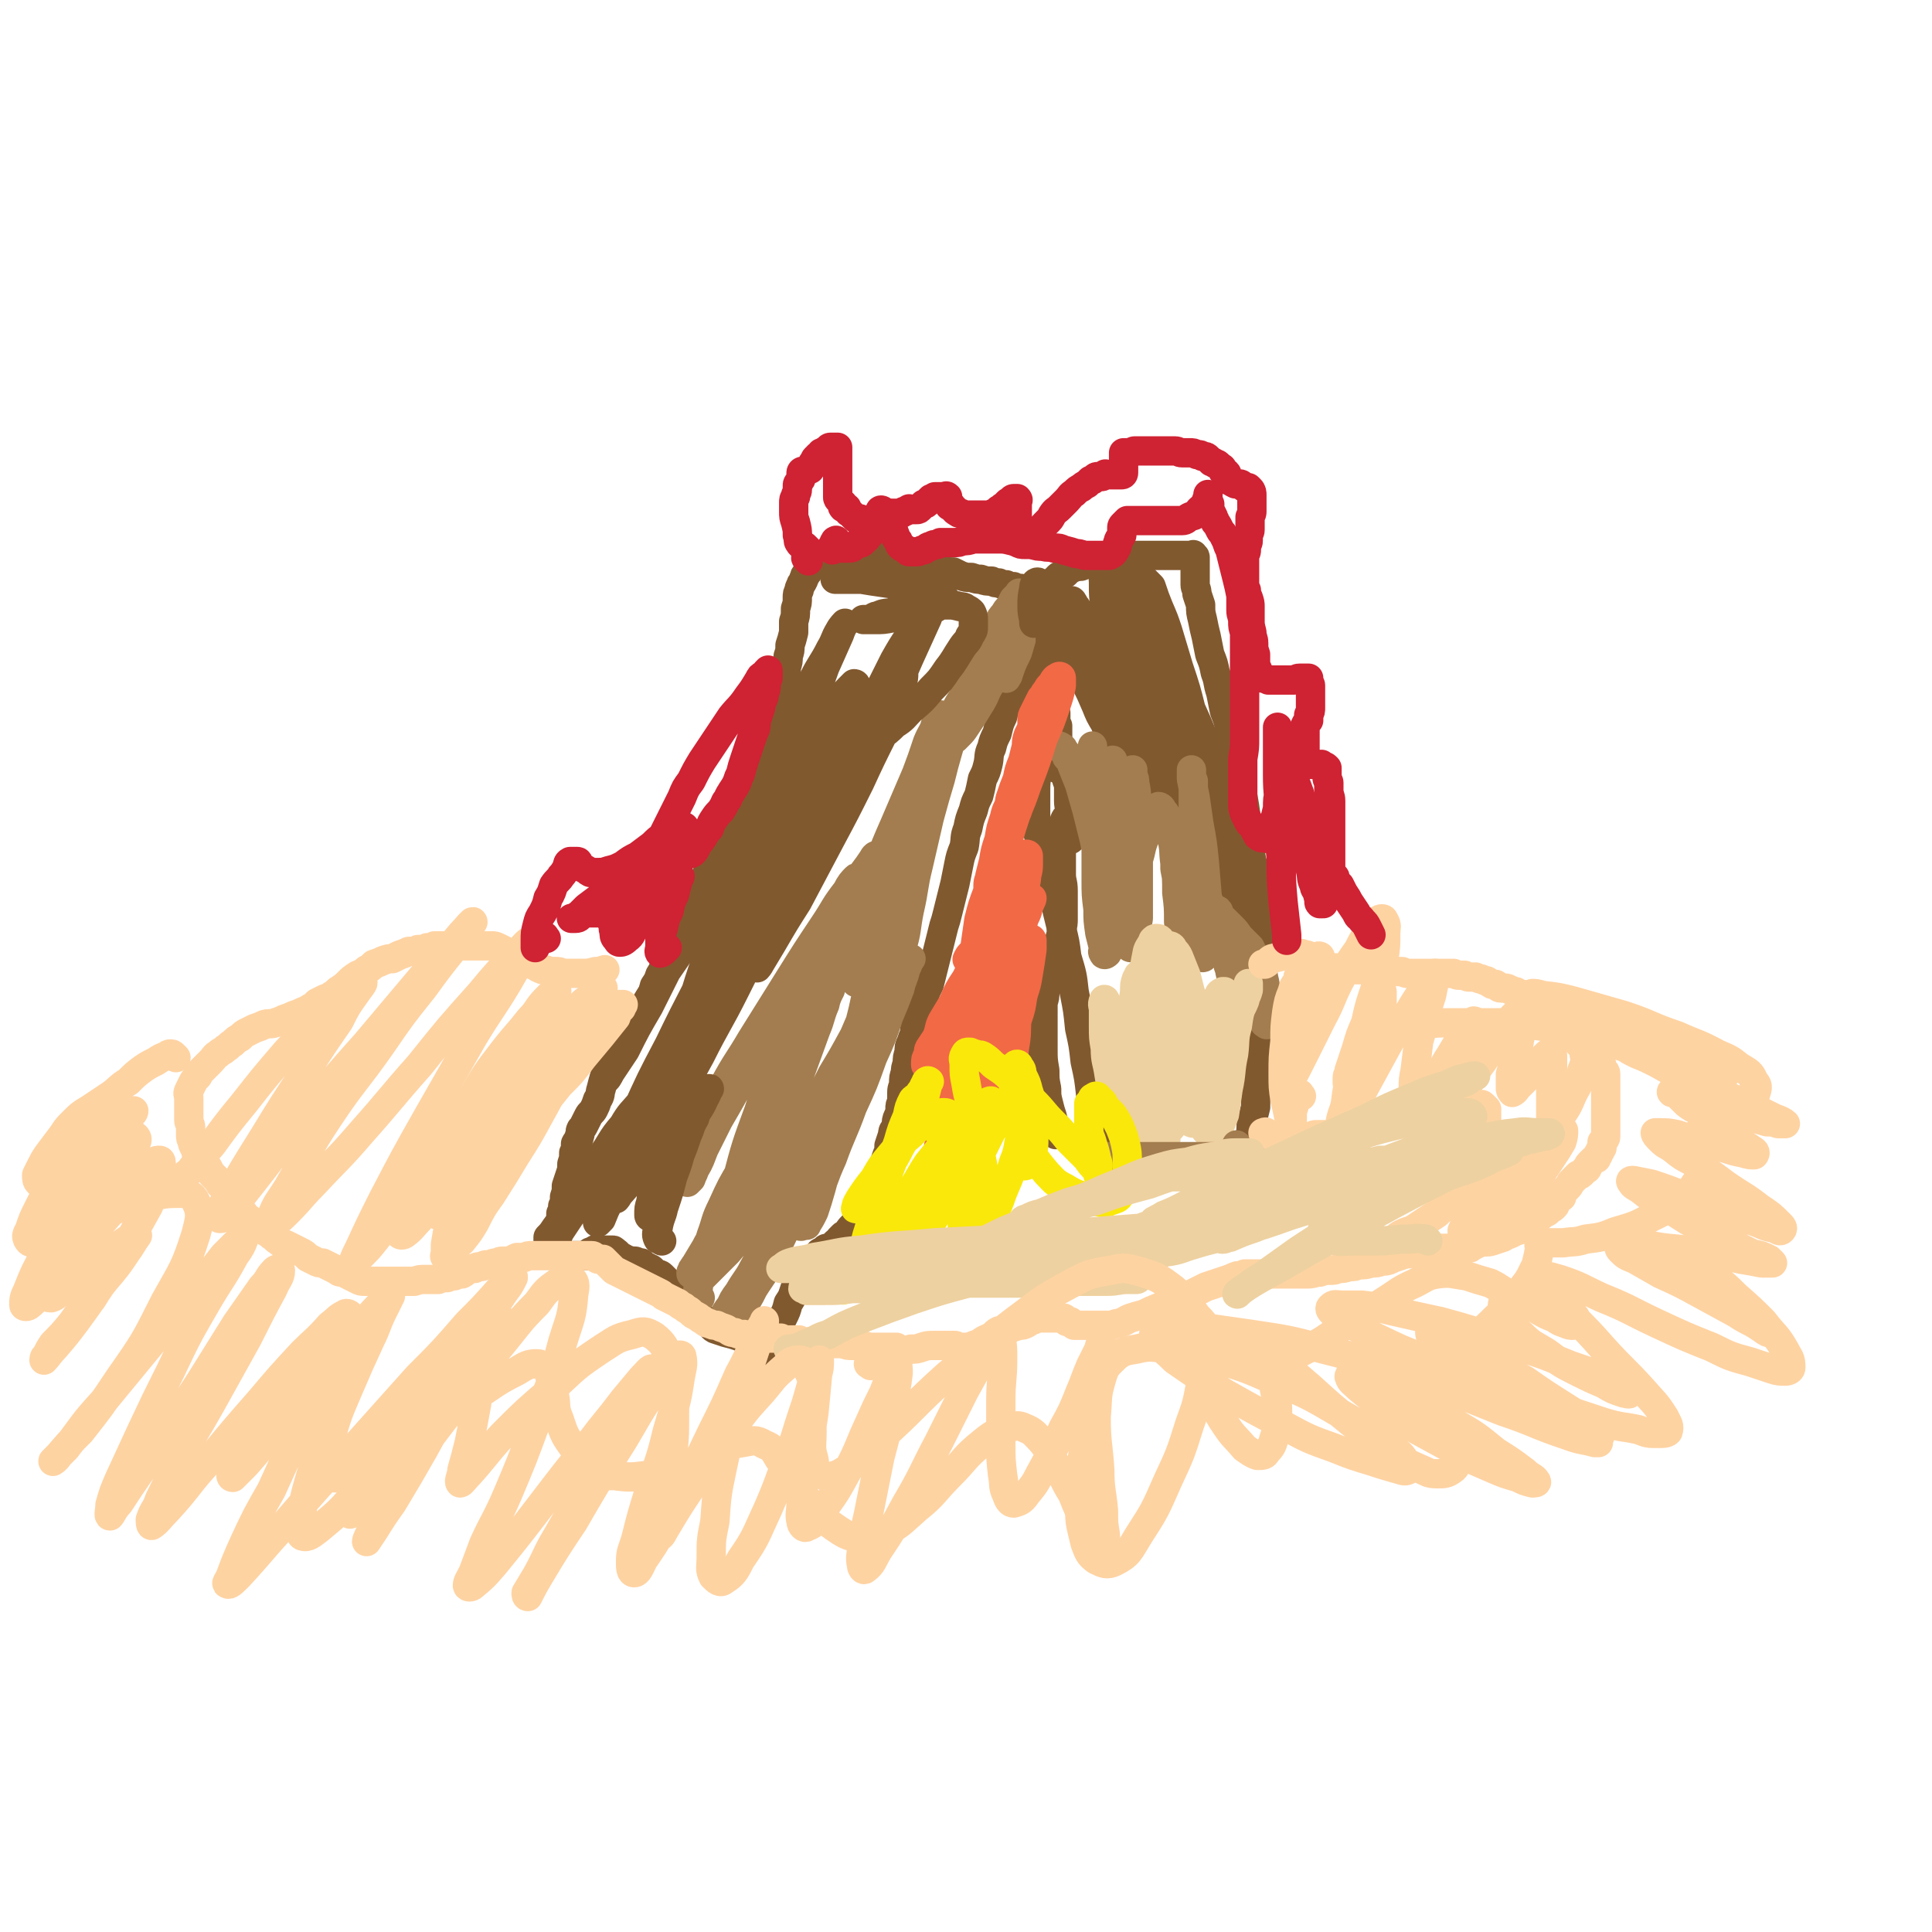 <svg viewBox='0 0 1054 1054' version='1.1' xmlns='http://www.w3.org/2000/svg' xmlns:xlink='http://www.w3.org/1999/xlink'><g fill='none' stroke='#81592F' stroke-width='16' stroke-linecap='round' stroke-linejoin='round'><path d='M421,737c-1,-1 -1,-2 -1,-1 -2,1 -1,2 -3,4 0,0 -1,0 -1,0 -2,0 -2,0 -3,0 0,0 0,0 0,0 1,-1 1,-1 2,-3 2,-1 2,-1 3,-2 1,-2 1,-2 3,-4 1,-2 1,-2 2,-5 2,-4 2,-4 4,-7 2,-4 2,-4 3,-8 2,-3 2,-3 3,-6 1,-3 1,-3 2,-6 1,-2 1,-2 2,-4 0,-1 0,-1 1,-2 0,-1 0,-1 1,-2 1,-1 1,-1 2,-2 1,0 1,0 2,-1 1,0 1,0 2,-1 0,-1 0,-1 1,-2 0,0 0,0 1,-1 0,0 0,-1 1,-1 0,0 0,0 1,0 0,0 0,0 1,-1 0,0 0,-1 1,-1 1,0 1,0 2,0 0,0 0,-1 1,-1 0,0 0,0 1,0 0,-1 0,-1 1,-2 0,0 1,0 1,0 1,-1 0,-1 1,-2 1,-1 1,-1 2,-2 1,0 1,0 2,-1 1,-1 1,-2 2,-3 1,-1 1,-1 2,-2 1,-1 1,-2 2,-3 2,-2 2,-2 3,-4 2,-2 2,-2 3,-4 1,-3 1,-3 2,-5 1,-3 1,-3 2,-5 1,-3 1,-3 2,-6 1,-3 1,-3 2,-5 1,-3 1,-3 2,-6 1,-2 1,-2 1,-5 1,-3 1,-3 2,-6 0,-3 1,-2 2,-5 0,-2 0,-3 1,-5 1,-2 1,-2 1,-4 0,-2 0,-2 1,-4 0,-3 0,-3 0,-5 0,-3 1,-3 1,-5 0,-3 0,-3 1,-6 0,-2 0,-2 1,-5 0,-3 0,-3 1,-6 0,-3 0,-3 1,-5 1,-3 1,-3 2,-5 0,-3 0,-3 1,-5 1,-4 1,-4 2,-7 1,-3 1,-3 2,-7 1,-4 1,-4 3,-8 1,-4 1,-4 2,-8 1,-4 1,-4 2,-8 1,-4 1,-4 2,-8 1,-4 1,-4 2,-8 1,-3 1,-3 2,-7 1,-4 1,-4 2,-8 1,-4 1,-4 2,-8 1,-5 1,-5 2,-10 1,-5 1,-5 3,-10 1,-5 0,-5 2,-10 1,-5 1,-5 3,-10 1,-4 1,-4 3,-8 1,-4 1,-4 2,-9 2,-4 2,-4 3,-8 1,-4 0,-5 2,-9 1,-4 1,-4 3,-8 1,-4 1,-5 3,-9 1,-4 1,-4 3,-8 2,-3 2,-3 4,-7 2,-3 3,-3 4,-6 2,-3 2,-3 3,-6 2,-2 2,-2 3,-5 0,-2 0,-2 1,-4 1,-2 1,-2 1,-4 1,-2 0,-2 1,-4 0,-2 0,-2 1,-4 0,-1 0,-1 1,-2 0,-1 1,-1 1,-2 0,-1 0,-1 0,-2 0,-1 0,-1 0,-2 0,0 0,0 0,-1 0,-1 0,-1 0,-1 0,-1 0,-1 0,-2 0,0 0,-1 0,-1 -1,-1 -1,0 -2,-1 -1,-1 -1,-1 -3,-2 -1,-1 0,-1 -2,-2 -1,-1 -2,-1 -3,-2 -2,-1 -2,-1 -3,-2 -2,0 -2,0 -4,-1 -2,0 -2,0 -4,-1 -2,0 -2,0 -4,-1 -2,0 -2,0 -4,-1 -3,0 -3,0 -6,-1 -2,0 -2,0 -5,-1 -3,0 -3,0 -6,-1 -2,-1 -2,-1 -4,-2 -3,0 -3,0 -5,-1 -2,0 -2,-1 -4,-2 -2,0 -2,0 -4,-1 -2,-1 -2,-1 -4,-1 -2,0 -2,0 -4,-1 -2,0 -1,0 -3,-1 -1,0 -1,0 -3,0 -1,0 -1,-1 -3,-1 -1,0 -1,0 -3,0 -2,0 -2,0 -3,-1 -2,0 -2,0 -3,0 -1,0 -1,0 -3,0 -1,0 -1,0 -2,0 -2,0 -2,0 -4,0 -2,0 -2,0 -3,0 -1,0 -1,0 -2,0 -1,0 -1,0 -2,0 -1,0 -1,0 -3,0 -1,0 -1,0 -2,0 -1,0 -1,0 -2,0 -2,0 -1,1 -3,1 -1,0 -1,0 -3,1 -1,0 -1,0 -2,0 -1,0 -1,0 -2,0 -1,0 -1,0 -2,0 0,0 0,1 -1,1 -1,1 -1,1 -1,2 -1,0 -1,0 -2,1 -1,1 0,1 -1,2 0,1 0,1 -1,2 -1,1 -1,1 -1,2 -1,1 0,1 -1,2 0,1 -1,1 -1,2 -1,2 -1,2 -1,3 -1,2 -1,2 -1,4 0,3 0,3 -1,6 0,4 0,4 -1,7 0,3 0,3 0,6 -1,4 -1,4 -2,7 0,3 0,3 -1,6 0,3 0,3 -1,6 0,3 0,3 -1,5 0,3 0,3 -1,5 0,3 0,3 -1,6 -1,3 -1,3 -3,6 -1,3 0,3 -2,7 -1,3 -1,3 -3,7 -2,3 -3,3 -4,7 -2,3 -2,3 -3,6 -2,3 -2,3 -3,5 -2,3 -1,3 -3,5 -1,2 -1,2 -2,3 -1,2 -1,2 -2,4 -1,3 -1,3 -2,5 -1,3 -1,3 -2,5 -1,2 -1,2 -2,4 -1,4 0,4 -1,7 0,3 -1,3 -2,6 -1,4 -1,4 -2,8 -1,3 -1,3 -3,7 -1,4 -1,4 -2,7 -2,3 -3,3 -4,6 -2,3 -1,3 -3,6 -1,3 -1,2 -3,5 -1,2 -1,3 -2,5 -1,3 -1,3 -2,5 -1,4 0,4 -2,7 -1,3 -1,3 -3,6 -1,3 -1,3 -3,6 -1,3 -1,4 -3,7 -1,3 -1,3 -3,6 -1,4 -1,4 -3,7 -1,3 -1,3 -3,6 -1,3 -1,3 -3,6 -1,3 -2,2 -3,5 -2,3 -2,3 -4,6 -2,3 -3,3 -4,6 -2,3 -2,3 -3,6 -2,3 -2,3 -4,7 -1,3 -1,3 -2,7 -1,3 0,3 -2,6 -1,3 -1,3 -2,5 -1,2 -2,2 -3,4 -1,2 -1,2 -2,4 -1,2 -1,2 -2,3 -1,2 0,2 -1,4 0,2 -1,2 -2,4 0,3 0,3 -1,5 0,3 0,3 -1,6 0,3 0,3 -1,6 -1,3 -1,3 -2,6 0,3 0,3 -1,6 0,3 0,3 -1,5 0,2 0,2 -1,4 0,2 0,2 0,4 0,2 -1,2 -1,3 0,2 0,2 0,3 0,2 -1,2 -1,3 0,1 0,1 0,2 0,1 0,1 0,2 0,0 0,0 0,1 0,0 0,0 0,1 0,0 0,0 0,1 0,0 0,0 0,1 0,0 0,0 0,1 0,0 0,0 0,0 0,1 0,1 0,1 1,0 1,0 3,0 0,0 0,0 0,0 1,0 1,0 2,0 1,0 1,0 2,0 1,0 1,0 2,0 1,0 1,0 2,0 0,0 0,0 1,0 1,0 1,0 2,0 1,0 1,0 2,0 1,-1 1,-1 2,-2 0,0 0,0 1,0 1,-1 1,-1 2,-1 0,-1 0,0 1,0 0,0 0,0 1,0 1,0 1,0 2,0 0,0 0,0 1,0 0,0 0,0 1,0 0,0 0,0 1,0 1,0 1,0 2,0 1,0 1,0 1,1 1,0 1,0 2,1 1,1 1,1 2,2 1,0 1,0 2,1 1,0 1,0 2,1 1,0 1,0 3,0 1,0 1,0 2,1 1,0 1,0 2,0 1,1 1,1 2,2 1,0 1,0 2,1 1,0 1,0 2,1 1,1 1,1 2,2 1,0 2,0 3,1 1,1 1,1 2,2 1,1 1,1 3,3 1,1 1,1 2,2 1,1 1,1 2,2 1,1 1,1 2,2 0,0 0,0 1,0 0,1 0,1 1,2 0,1 0,1 1,2 1,1 1,1 2,2 1,1 1,1 2,2 1,1 1,1 2,2 1,1 1,1 2,2 2,1 2,1 4,3 2,1 1,2 3,3 3,1 3,1 6,2 4,1 4,1 7,2 7,3 7,2 14,4 4,2 4,2 9,3 '/></g>
<g fill='none' stroke='#A37D4F' stroke-width='16' stroke-linecap='round' stroke-linejoin='round'><path d='M382,708c-1,-1 -1,-1 -1,-1 -1,-3 0,-3 0,-5 1,-7 1,-7 2,-14 2,-7 3,-7 5,-14 3,-8 2,-8 6,-16 5,-11 5,-11 11,-21 5,-9 5,-9 10,-18 3,-6 4,-6 7,-11 3,-5 3,-5 6,-10 2,-3 2,-3 3,-6 1,-1 1,-1 1,-2 0,0 0,-1 0,0 -1,1 -1,1 -2,3 -1,4 -1,4 -2,8 -3,6 -2,6 -5,12 -3,7 -4,7 -7,15 -6,11 -5,11 -11,22 -5,8 -5,8 -10,16 -3,5 -4,5 -8,11 -3,5 -2,5 -5,10 -2,2 -2,2 -4,5 -1,1 0,2 -1,3 0,0 0,-1 0,-1 2,-2 2,-2 3,-5 3,-5 3,-5 6,-10 5,-9 4,-10 9,-19 7,-12 7,-12 14,-24 6,-11 6,-11 11,-22 5,-10 5,-10 10,-20 4,-10 3,-10 7,-19 3,-6 3,-6 6,-13 3,-7 3,-7 6,-14 2,-4 2,-4 4,-8 0,-2 1,-2 1,-3 0,-1 0,-3 0,-2 0,0 0,2 -1,3 -1,5 -2,5 -3,10 -3,7 -2,7 -5,14 -4,11 -4,11 -8,22 -6,14 -5,14 -11,28 -6,13 -6,13 -13,26 -5,11 -6,10 -12,20 -3,7 -3,7 -7,15 -3,5 -3,6 -6,12 -2,3 -2,2 -4,5 -1,2 -1,2 -1,4 0,1 -1,3 0,3 2,-2 3,-3 6,-6 4,-4 4,-4 8,-8 5,-6 5,-6 10,-12 5,-6 5,-6 11,-13 5,-7 4,-8 10,-15 4,-6 4,-6 9,-12 3,-5 2,-6 5,-11 2,-2 3,-2 4,-4 1,-1 1,-3 1,-2 -1,2 -2,4 -3,8 -3,7 -3,7 -5,13 -4,9 -3,9 -7,18 -5,11 -6,10 -11,21 -5,9 -5,9 -10,18 -3,6 -4,6 -8,13 -3,4 -3,4 -5,9 -1,2 -1,3 -2,4 0,0 0,-1 0,-2 2,-3 2,-3 4,-5 4,-6 4,-5 8,-11 4,-5 4,-5 8,-11 5,-6 5,-6 9,-12 4,-8 3,-8 7,-15 3,-6 3,-6 6,-12 1,-3 2,-3 3,-6 0,-2 0,-5 0,-4 -1,3 -1,6 -3,12 -3,5 -3,5 -6,11 -3,5 -3,5 -6,11 -4,6 -4,6 -7,11 -4,7 -4,7 -8,14 -3,5 -3,5 -5,10 -2,3 -2,3 -4,5 -1,2 0,3 -1,4 -1,2 -2,3 -1,3 1,-2 2,-4 4,-7 4,-5 4,-5 7,-11 5,-8 6,-8 10,-17 7,-14 7,-14 13,-28 7,-15 7,-15 14,-31 7,-14 7,-14 13,-29 6,-12 5,-12 11,-24 3,-9 3,-9 7,-18 3,-6 3,-6 6,-12 2,-4 2,-4 4,-8 0,-1 1,-2 1,-3 0,0 0,1 0,2 -1,4 -2,4 -3,7 -3,7 -3,7 -6,14 -5,11 -5,10 -10,21 -5,11 -5,11 -10,22 -4,10 -5,10 -9,20 -3,9 -3,9 -6,18 -3,7 -3,7 -5,14 -2,5 -2,5 -4,11 0,2 -1,2 -1,5 0,1 0,2 1,2 1,0 1,-1 2,-3 4,-6 4,-6 6,-12 5,-11 4,-11 9,-22 5,-14 6,-14 11,-28 6,-13 6,-13 11,-27 5,-11 5,-11 9,-23 3,-7 3,-7 6,-15 1,-5 2,-5 3,-10 1,-2 1,-2 2,-5 0,0 1,-1 1,-1 -2,3 -3,4 -4,8 -4,7 -3,7 -6,14 -6,14 -6,14 -11,28 -7,16 -7,16 -13,33 -6,14 -6,14 -11,28 -3,9 -3,9 -6,17 -2,6 -2,6 -4,12 -1,2 -1,3 -2,5 0,1 0,0 0,0 2,-3 2,-3 4,-7 2,-6 2,-6 4,-13 3,-11 3,-11 5,-23 4,-14 4,-14 7,-28 4,-16 4,-16 7,-31 4,-15 4,-15 7,-30 3,-12 3,-12 6,-25 3,-10 2,-10 5,-19 1,-7 1,-7 4,-13 1,-5 1,-5 3,-10 0,-2 0,-2 1,-4 0,0 1,0 1,1 0,3 0,3 0,6 -1,6 0,6 -2,13 -2,11 -2,11 -5,23 -4,15 -4,15 -9,29 -6,14 -6,14 -12,28 -6,11 -6,11 -12,21 -4,8 -4,8 -9,16 -4,6 -4,6 -8,12 -3,6 -3,6 -7,12 -4,8 -3,8 -8,15 -4,6 -5,6 -9,12 -3,6 -2,6 -6,11 -2,4 -2,4 -5,6 -2,2 -3,3 -4,2 -1,-2 0,-4 0,-7 1,-11 1,-11 4,-21 5,-19 5,-19 12,-38 7,-22 7,-22 15,-43 8,-18 8,-18 16,-36 6,-12 5,-12 11,-23 4,-8 4,-8 8,-15 2,-4 2,-4 4,-8 0,-1 0,-3 -1,-2 -2,2 -3,3 -5,7 -7,9 -6,9 -12,18 -10,15 -10,15 -20,31 -10,16 -10,16 -20,32 -7,12 -8,12 -15,25 -5,8 -5,8 -9,17 -3,6 -3,6 -5,12 -3,5 -3,5 -5,11 -1,3 0,3 -1,6 0,2 0,2 0,4 0,1 0,2 0,3 0,0 1,-1 2,-2 1,-3 1,-2 2,-5 3,-5 3,-6 5,-11 4,-8 4,-8 8,-16 7,-12 7,-12 14,-25 8,-15 7,-15 16,-30 7,-15 7,-15 16,-29 6,-12 6,-12 13,-23 6,-9 6,-9 12,-17 4,-6 4,-6 8,-11 3,-4 3,-4 5,-7 1,-2 2,-3 3,-2 0,1 -1,2 -2,5 -3,8 -3,8 -6,16 -6,14 -6,14 -12,28 -7,15 -6,15 -13,31 -5,12 -4,12 -10,25 -3,7 -3,7 -6,14 -3,5 -3,5 -5,9 0,1 0,3 0,2 1,-2 2,-4 3,-8 5,-11 5,-11 10,-22 8,-19 9,-19 17,-38 9,-22 9,-22 18,-43 8,-18 7,-18 15,-36 6,-14 6,-14 12,-28 3,-8 3,-8 6,-17 2,-5 3,-5 5,-11 1,-2 2,-3 2,-4 0,0 -1,1 -2,3 -2,6 -1,6 -3,12 -4,13 -4,13 -8,25 -6,15 -6,15 -11,30 -5,13 -5,13 -9,26 -3,10 -3,10 -5,19 -2,6 -3,6 -4,13 -2,5 -1,6 -3,11 0,2 -1,2 -1,4 0,1 0,3 0,3 1,-1 1,-2 2,-3 2,-5 2,-5 3,-10 4,-9 4,-9 8,-19 4,-14 4,-14 9,-29 4,-15 5,-14 10,-29 4,-13 4,-13 8,-26 4,-10 4,-10 8,-20 3,-6 3,-6 6,-12 2,-4 2,-4 4,-7 1,-2 3,-5 3,-4 -1,1 -2,4 -3,8 -4,9 -4,9 -7,18 -5,15 -5,15 -10,31 -5,15 -5,15 -10,30 -3,11 -4,11 -7,22 -3,8 -3,8 -4,16 -2,6 -2,6 -3,13 -1,5 -1,5 -2,11 0,3 0,3 0,6 0,2 0,2 0,4 0,2 0,2 0,3 0,1 0,1 0,2 0,0 1,0 2,0 1,0 1,0 2,-2 2,-3 2,-4 3,-8 2,-7 2,-7 3,-14 3,-10 2,-10 4,-20 3,-13 2,-13 5,-25 3,-13 3,-13 6,-26 3,-11 3,-11 6,-21 2,-8 2,-8 4,-15 2,-7 2,-7 5,-13 1,-6 2,-6 4,-12 1,-3 0,-4 2,-7 1,-3 1,-3 2,-6 2,-4 1,-4 3,-8 1,-4 2,-4 3,-8 2,-4 2,-4 4,-8 2,-4 2,-4 5,-8 1,-3 1,-3 3,-5 1,-2 1,-2 3,-4 1,-2 1,-2 2,-4 1,-1 1,-1 2,-2 0,0 0,0 1,-1 0,0 0,-1 0,0 1,1 1,2 0,4 -1,4 -2,4 -3,8 -2,7 -2,7 -4,14 -3,7 -3,7 -7,14 -3,7 -3,7 -7,14 -3,6 -3,6 -7,13 -2,4 -2,4 -5,9 -1,1 -2,2 -2,3 0,0 1,-1 2,-2 2,-2 2,-2 4,-5 4,-6 4,-6 7,-11 4,-6 3,-7 7,-13 3,-6 3,-6 7,-13 4,-7 4,-7 7,-14 2,-5 2,-5 4,-9 2,-2 2,-2 4,-4 0,-1 0,-1 0,-3 0,0 0,-1 0,0 0,0 0,1 0,2 -1,2 -1,2 -2,5 -1,3 -1,3 -2,7 -2,6 -2,6 -4,13 -3,6 -3,6 -5,12 0,1 -1,1 -1,2 '/></g>
<g fill='none' stroke='#81592F' stroke-width='16' stroke-linecap='round' stroke-linejoin='round'><path d='M361,677c-1,-1 -1,-1 -1,-1 -1,-1 -1,0 -1,0 -1,-2 -1,-3 0,-6 1,-6 2,-6 3,-11 3,-9 3,-9 5,-17 3,-8 3,-8 5,-16 3,-7 3,-7 5,-14 2,-5 2,-5 4,-10 2,-2 2,-2 4,-4 1,-2 2,-5 2,-4 -1,1 -2,4 -4,8 -2,4 -3,4 -4,8 -3,5 -2,5 -4,9 -2,6 -2,6 -4,11 -3,6 -3,6 -5,12 -2,5 -2,5 -4,10 -2,3 -1,3 -3,6 -1,2 0,3 -2,4 0,1 -1,2 -2,2 0,0 -1,0 -1,-1 0,-4 0,-4 1,-7 1,-7 1,-7 3,-13 3,-10 3,-9 6,-19 3,-8 2,-8 5,-17 2,-8 2,-8 4,-15 2,-6 2,-6 3,-11 0,-1 0,-2 0,-3 0,0 -1,0 -2,1 -2,2 -2,3 -3,5 -4,6 -4,6 -8,12 -3,5 -3,5 -7,11 -4,6 -4,6 -8,12 -4,7 -4,7 -8,14 -4,6 -4,6 -7,13 -2,5 -2,5 -4,10 -1,2 -2,2 -3,4 0,2 0,2 0,4 0,1 0,2 0,3 0,0 1,-1 2,-2 2,-5 2,-5 4,-9 3,-6 3,-6 5,-13 3,-7 3,-7 6,-14 3,-8 3,-8 6,-15 3,-6 2,-6 5,-13 2,-4 2,-4 4,-9 1,-1 1,-3 1,-2 0,0 -1,1 -2,2 -4,5 -4,5 -7,9 -5,6 -6,6 -10,13 -7,8 -6,9 -12,17 -6,9 -6,9 -11,17 -4,7 -4,7 -8,13 -3,5 -3,5 -6,9 -2,3 -2,3 -4,5 0,1 0,2 0,3 0,0 1,-1 2,-1 2,-3 2,-3 5,-6 4,-6 4,-6 8,-12 6,-9 6,-9 12,-18 7,-10 7,-10 14,-21 7,-10 7,-10 14,-22 6,-9 5,-9 12,-19 4,-6 4,-6 9,-13 4,-6 4,-6 8,-11 2,-3 2,-4 4,-7 1,-1 2,-1 3,-2 0,0 0,0 0,1 -1,3 -1,3 -2,5 -3,6 -3,6 -6,11 -4,8 -4,7 -8,15 -5,10 -5,10 -10,19 -5,10 -6,10 -11,20 -4,8 -4,8 -9,16 -3,6 -3,6 -6,12 -2,4 -2,4 -3,7 0,1 0,2 1,2 1,-1 1,-2 3,-4 5,-6 5,-5 9,-11 8,-13 8,-13 15,-27 10,-18 9,-18 19,-36 9,-18 10,-18 19,-36 8,-16 8,-16 16,-32 5,-12 5,-13 10,-25 4,-8 4,-8 8,-17 2,-5 3,-5 5,-11 1,-2 1,-2 2,-5 0,-1 0,-3 0,-2 0,1 0,2 -1,5 -3,6 -3,5 -6,11 -5,9 -5,9 -9,18 -7,15 -7,15 -14,29 -9,16 -9,16 -18,32 -9,15 -9,16 -18,31 -8,13 -8,12 -16,25 -6,8 -6,8 -12,16 -3,4 -3,4 -6,7 -1,1 -2,1 -2,0 2,-6 3,-7 6,-13 9,-20 9,-20 19,-39 13,-27 14,-27 27,-54 13,-24 13,-25 25,-49 11,-21 11,-21 23,-42 7,-14 7,-15 15,-29 5,-8 5,-8 9,-16 2,-3 2,-4 3,-6 0,-1 -1,-1 -1,-1 -5,5 -5,5 -9,10 -10,12 -10,13 -19,26 -13,19 -13,19 -25,39 -12,19 -12,19 -24,38 -10,18 -10,18 -20,36 -9,13 -9,13 -17,26 -6,10 -6,10 -12,19 -3,5 -3,5 -5,11 -2,4 -3,3 -4,7 -1,2 -2,4 -1,4 1,0 2,-2 3,-4 4,-6 4,-6 8,-12 6,-12 6,-12 13,-24 9,-18 9,-18 18,-36 10,-21 10,-21 21,-42 10,-20 10,-20 20,-40 9,-17 9,-17 17,-34 7,-13 7,-13 14,-27 4,-8 5,-8 9,-16 3,-5 2,-5 5,-10 1,-2 3,-4 3,-4 -1,1 -2,3 -3,6 -4,9 -4,9 -8,18 -6,17 -6,17 -13,33 -9,22 -9,22 -18,43 -9,21 -9,21 -17,41 -7,18 -7,18 -14,36 -5,13 -5,13 -9,26 -3,7 -3,7 -5,14 -2,5 -2,5 -3,9 0,2 -1,4 0,4 1,-1 2,-3 4,-5 6,-9 7,-9 12,-19 11,-19 11,-19 21,-38 13,-23 13,-23 26,-47 11,-21 11,-21 22,-43 10,-17 10,-17 20,-34 6,-12 6,-12 12,-24 4,-7 4,-7 8,-13 2,-4 2,-5 5,-8 0,-1 0,0 0,1 -2,5 -2,6 -4,11 -7,16 -7,16 -15,32 -10,23 -10,23 -20,46 -10,21 -9,21 -19,41 -7,14 -7,14 -14,29 -4,8 -4,8 -9,17 -2,4 -3,4 -5,9 -1,1 -2,2 -2,3 0,0 1,-1 2,-3 3,-5 3,-5 6,-10 7,-12 7,-12 14,-23 9,-17 9,-17 18,-34 8,-15 8,-15 16,-31 6,-13 6,-13 13,-27 3,-8 3,-8 6,-16 2,-5 3,-5 4,-11 1,-3 1,-3 1,-6 0,0 -1,-1 -1,0 -4,3 -3,3 -6,7 -7,8 -7,7 -13,16 -9,13 -8,13 -16,27 -8,15 -8,15 -16,31 -6,13 -6,13 -12,26 -4,9 -4,9 -8,18 -3,6 -3,5 -5,11 -2,3 -2,5 -2,7 0,0 1,0 2,-1 5,-5 5,-5 9,-11 10,-14 9,-14 18,-29 11,-19 11,-19 21,-40 9,-19 9,-19 18,-38 7,-16 7,-16 14,-32 5,-11 5,-11 10,-22 2,-7 2,-7 5,-14 1,-4 1,-4 3,-8 0,-1 0,-3 0,-2 -3,4 -4,6 -7,13 -5,9 -5,9 -10,18 -5,11 -5,11 -10,21 -3,8 -3,8 -7,16 -3,6 -3,6 -6,12 -2,4 -3,4 -3,7 0,2 0,3 1,3 3,0 4,0 7,-1 5,-3 5,-3 9,-7 5,-3 5,-4 9,-8 6,-5 6,-5 11,-11 5,-5 5,-5 9,-11 4,-5 4,-6 8,-12 2,-3 3,-3 4,-6 2,-3 2,-3 2,-5 0,-2 0,-2 0,-4 0,-2 0,-2 -1,-4 -1,-1 -1,-1 -3,-2 -1,-1 -2,-1 -3,-1 -4,-1 -4,-1 -7,-1 -3,0 -3,0 -6,0 -4,0 -4,0 -8,0 -4,0 -4,0 -8,1 -4,1 -4,1 -8,3 -4,1 -4,0 -8,2 -2,0 -2,1 -5,2 -1,0 -2,0 -3,0 0,0 1,0 1,0 2,0 2,0 5,0 5,0 5,0 10,-1 5,0 5,-1 11,-2 4,-1 4,0 9,-2 3,-1 3,-1 6,-3 2,0 3,-1 3,-2 0,-1 0,-1 -1,-2 -3,-3 -3,-3 -7,-4 -5,-2 -5,-1 -11,-2 -7,-1 -7,-1 -14,-2 -7,-1 -7,-1 -13,-2 -5,0 -5,0 -10,0 -2,0 -2,0 -4,0 -1,0 0,0 0,0 0,0 0,0 0,0 '/><path d='M679,631c-1,-1 -2,-1 -1,-1 0,-3 1,-3 2,-6 1,-2 1,-2 2,-5 1,-3 0,-4 1,-7 1,-4 1,-4 2,-8 0,-5 0,-5 1,-10 0,-7 0,-7 0,-13 0,-7 1,-7 1,-14 0,-6 0,-6 1,-13 0,-7 0,-7 1,-15 0,-8 0,-8 0,-17 0,-8 0,-8 -1,-16 0,-7 -1,-7 -2,-14 -1,-10 -1,-10 -3,-20 -1,-9 -1,-9 -2,-17 -1,-8 -1,-8 -2,-15 -1,-6 -1,-6 -2,-11 -1,-6 -1,-6 -2,-11 -1,-5 -1,-5 -2,-10 -1,-5 0,-5 -2,-10 -1,-5 -1,-5 -3,-10 -1,-5 -1,-5 -2,-10 -2,-6 -1,-6 -3,-11 -1,-5 -1,-5 -3,-10 -1,-5 -1,-5 -2,-10 -1,-4 -1,-4 -2,-9 -1,-4 -1,-4 -1,-8 -1,-3 -1,-3 -2,-6 0,-3 -1,-3 -1,-5 0,-3 0,-3 0,-5 0,-2 0,-2 0,-3 0,-2 0,-2 0,-4 0,-1 0,-1 0,-2 0,-1 0,-1 0,-1 0,-1 -1,0 -1,-1 0,0 0,0 0,0 0,-1 0,0 -1,0 -1,0 -1,0 -2,0 -1,0 -1,0 -1,0 -1,0 -1,0 -2,0 -1,0 -1,0 -3,0 -1,0 -1,0 -2,0 -1,0 -1,0 -3,0 -2,0 -2,0 -4,0 -2,0 -2,0 -3,0 -3,0 -3,0 -5,0 -2,0 -2,0 -4,0 -3,0 -3,0 -5,1 -3,0 -3,0 -5,0 -3,0 -3,1 -5,1 -3,0 -3,0 -5,1 -3,0 -3,0 -5,1 -2,1 -2,0 -4,1 -2,0 -1,1 -3,1 -2,0 -2,0 -4,1 -1,0 -1,0 -2,1 -1,1 -1,1 -2,2 -1,0 -1,0 -2,1 -1,0 -1,0 -2,1 0,0 0,0 0,1 -1,0 -1,0 -1,0 -1,1 -1,1 -1,2 -1,1 -1,1 -1,2 0,1 0,1 0,2 0,1 0,1 0,2 0,0 0,0 0,1 0,1 0,1 0,2 0,1 0,1 0,2 0,1 0,1 0,2 0,1 0,1 0,2 0,1 0,1 0,2 0,2 0,2 -1,4 0,2 0,2 0,3 0,2 0,2 0,4 0,2 0,2 0,4 0,2 0,2 0,4 0,2 0,2 0,4 0,2 0,2 0,4 0,2 0,2 0,3 0,2 0,2 0,4 0,2 1,2 1,3 0,1 0,2 0,3 0,1 0,1 0,2 0,1 1,1 1,2 0,1 0,1 0,2 0,1 0,1 0,2 0,1 0,1 0,2 0,2 0,2 1,4 0,2 0,2 0,4 0,2 0,2 1,3 0,2 0,2 0,3 0,1 0,2 0,3 0,2 0,2 0,3 0,1 0,1 0,3 0,2 0,2 1,3 0,2 0,2 1,4 0,1 0,2 0,3 0,1 0,1 1,2 0,1 1,1 1,2 0,1 0,1 1,3 0,1 0,1 1,2 0,2 0,2 1,3 0,2 1,2 1,4 0,2 0,2 0,4 0,1 0,1 0,3 0,1 0,1 0,2 0,1 0,1 0,2 0,1 0,1 0,2 0,1 0,1 0,2 0,1 0,1 0,2 0,1 0,1 0,2 0,2 0,2 -1,4 0,1 0,1 0,1 '/><path d='M680,495c-1,-1 -1,-2 -1,-1 -1,0 0,1 -1,2 0,1 -1,2 -1,2 -1,-2 0,-3 -1,-5 -1,-6 -2,-6 -3,-11 -2,-8 -2,-8 -4,-16 -3,-8 -3,-8 -6,-16 -4,-9 -4,-9 -8,-18 -5,-11 -6,-10 -10,-21 -4,-8 -4,-8 -7,-17 -3,-6 -3,-5 -5,-11 0,-3 0,-3 0,-6 0,-2 0,-2 0,-4 0,-2 0,-2 0,-3 0,0 0,-1 0,0 0,1 0,2 1,3 1,4 2,4 3,8 3,7 3,7 6,13 3,8 3,8 7,15 4,9 4,9 8,17 3,6 4,6 7,13 4,8 4,8 8,16 3,6 3,6 6,11 2,4 2,4 4,8 2,3 2,3 3,5 0,1 0,3 0,3 -1,-4 -1,-6 -3,-12 -3,-8 -3,-8 -6,-15 -5,-12 -5,-12 -9,-24 -5,-12 -5,-12 -10,-25 -5,-12 -5,-12 -10,-23 -4,-10 -4,-10 -7,-20 -3,-7 -3,-8 -5,-15 -3,-6 -3,-6 -5,-12 -1,-4 -1,-4 -2,-8 0,-2 0,-2 -1,-3 0,-1 0,-1 0,-3 0,0 0,-1 0,0 0,1 0,2 0,4 1,5 2,5 3,11 3,8 2,8 4,17 3,12 3,12 7,24 3,11 3,11 6,22 2,7 2,7 4,13 2,6 2,6 4,11 1,3 1,3 2,5 0,1 0,3 0,2 0,-3 0,-4 -1,-8 -1,-6 -1,-6 -2,-13 -3,-11 -2,-11 -5,-22 -3,-12 -3,-12 -7,-24 -3,-10 -3,-10 -6,-20 -2,-6 -2,-6 -5,-13 -2,-5 -2,-5 -4,-11 -2,-2 -2,-2 -4,-4 -1,-1 -1,-2 -2,-2 -1,0 -1,0 -2,1 -1,2 -1,2 -2,4 -1,7 0,7 0,14 0,11 0,11 1,21 1,13 1,13 2,25 2,11 2,11 4,22 2,7 2,7 4,15 2,6 2,6 4,11 1,3 1,4 3,6 0,2 1,3 2,3 0,0 1,-1 1,-2 0,-4 0,-4 0,-8 0,-7 0,-7 -1,-14 -1,-11 -1,-11 -3,-23 -2,-12 -2,-12 -4,-23 -2,-10 -2,-10 -4,-20 -2,-7 -2,-7 -4,-13 -1,-7 -2,-6 -4,-13 -1,-3 0,-3 -2,-6 0,-2 0,-3 -2,-4 0,0 -1,0 -2,1 -1,1 -1,2 -2,4 -1,5 -1,6 -2,11 -1,8 -1,8 -2,16 0,8 0,9 0,17 0,8 0,8 1,17 0,7 0,7 1,14 1,5 1,5 2,11 0,2 -1,3 0,5 0,2 1,5 2,4 1,-3 1,-5 1,-11 0,-7 0,-7 0,-14 0,-11 0,-11 -1,-21 0,-11 0,-11 -1,-21 0,-8 0,-8 -2,-15 -1,-6 -1,-6 -2,-11 -1,-3 -1,-4 -2,-6 0,-2 0,-3 -2,-3 0,0 -1,0 -2,1 -1,4 0,5 0,9 0,7 0,7 1,14 0,10 1,10 2,20 1,9 1,9 2,19 1,7 1,7 2,14 0,4 0,4 1,9 0,1 0,3 0,3 0,0 0,-2 -1,-3 -1,-5 -1,-5 -3,-10 -2,-8 -1,-8 -3,-15 -3,-8 -3,-8 -5,-15 -3,-7 -3,-7 -6,-13 -2,-4 -2,-4 -4,-8 -1,-2 -1,-2 -2,-3 0,-1 -2,-3 -1,-2 0,3 0,5 2,11 1,5 1,5 3,11 2,6 2,6 3,12 3,8 2,8 4,15 2,5 2,5 4,10 1,3 0,3 1,6 1,2 1,2 2,4 0,0 1,1 1,1 -1,-1 -2,-2 -2,-3 -3,-5 -3,-5 -5,-10 -3,-7 -3,-7 -6,-13 -4,-9 -4,-9 -7,-18 -3,-7 -3,-7 -6,-13 -3,-7 -3,-6 -6,-13 -2,-3 -2,-3 -4,-6 -1,-2 0,-3 -2,-4 0,0 -1,-1 -2,0 -1,1 -1,2 -1,3 -1,5 -1,5 -1,10 0,5 1,5 1,9 '/><path d='M576,419c-1,-1 -1,-1 -1,-1 -1,-1 0,-1 0,-2 0,0 0,0 0,-1 0,0 0,0 0,0 0,-1 0,-2 1,-2 1,0 2,1 3,3 1,2 1,2 2,5 1,3 1,3 2,6 0,2 0,2 0,5 0,2 0,2 0,5 0,3 1,4 0,7 0,2 -1,1 -2,3 -1,3 -1,3 -2,5 0,3 0,3 0,6 0,4 0,4 0,9 0,5 0,5 0,10 0,4 1,4 1,9 0,4 0,4 0,7 0,4 0,4 0,8 0,3 0,3 -1,7 0,3 -1,3 -1,6 -1,4 -1,4 -2,8 -1,4 -2,3 -3,7 -1,3 0,3 -1,6 0,3 -1,3 -2,6 0,3 0,3 -1,6 0,3 0,3 0,7 0,4 0,4 0,8 0,5 0,5 0,10 0,6 0,6 1,12 0,5 0,5 1,10 0,4 0,4 1,8 1,4 1,4 2,7 1,4 1,4 2,9 0,0 0,0 0,1 '/><path d='M595,628c-1,-1 -1,-1 -1,-1 -1,-2 -2,-2 -2,-4 0,0 1,0 1,0 0,0 0,1 1,2 0,1 0,1 0,2 0,2 0,2 0,3 0,0 0,0 0,1 1,0 1,-1 3,0 1,1 1,1 2,2 1,1 1,2 2,3 0,0 0,1 0,1 0,-4 0,-5 -1,-9 -1,-7 -1,-7 -2,-13 -1,-9 -1,-9 -3,-18 -1,-9 -1,-9 -3,-18 -1,-9 -1,-9 -3,-18 -1,-10 -1,-10 -3,-20 -1,-9 -1,-9 -4,-19 -1,-8 -1,-8 -3,-16 -2,-8 -2,-8 -4,-17 -2,-8 -2,-8 -4,-16 -2,-8 -3,-8 -4,-16 -2,-6 -1,-6 -2,-12 0,-6 0,-6 0,-12 0,-6 0,-6 1,-12 0,-2 0,-2 1,-5 '/></g>
<g fill='none' stroke='#A37D4F' stroke-width='16' stroke-linecap='round' stroke-linejoin='round'><path d='M691,559c-1,-1 -2,-1 -1,-1 0,-1 1,0 2,-1 1,-1 0,-2 0,-4 0,-5 0,-5 -1,-10 -1,-7 -1,-8 -3,-14 -3,-6 -3,-6 -6,-12 -3,-3 -3,-3 -6,-6 -2,-3 -2,-3 -4,-5 -2,-2 -2,-2 -4,-4 -2,-2 -2,-1 -3,-3 0,0 0,-1 0,-1 0,-1 -1,-2 -1,-1 -1,0 -1,1 -1,2 0,1 0,2 0,3 1,4 1,4 2,8 1,4 1,4 2,9 1,3 2,3 3,6 0,2 0,2 1,4 0,2 0,2 1,3 0,0 1,0 2,0 0,-1 -1,-2 -1,-3 -1,-4 -1,-4 -3,-8 -2,-5 -1,-5 -3,-10 -3,-6 -3,-6 -5,-12 -2,-5 -2,-6 -4,-11 -3,-5 -3,-5 -6,-10 -2,-4 -2,-4 -4,-7 -2,-2 -2,-2 -4,-4 -1,-2 -1,-2 -2,-3 -1,-1 -1,-2 -1,-1 -1,0 0,1 0,3 0,4 0,4 0,8 1,5 1,5 2,11 2,7 1,7 3,14 2,6 2,6 4,11 2,4 2,4 4,8 1,2 0,3 2,4 0,1 1,0 2,-1 1,-5 1,-5 1,-10 0,-8 0,-8 0,-17 -1,-12 -1,-12 -2,-24 -1,-10 -1,-10 -3,-21 -1,-7 -1,-7 -2,-14 -1,-5 -1,-5 -2,-10 0,-2 0,-3 0,-5 0,0 0,1 0,1 0,3 0,3 1,5 0,6 0,6 0,13 0,8 0,8 0,16 0,10 0,11 0,21 0,9 -1,9 -2,19 0,8 -1,7 -2,15 0,5 0,5 -1,11 0,2 -1,2 -1,5 0,1 0,2 0,2 0,-4 -1,-6 -1,-11 0,-7 0,-7 -1,-14 0,-8 0,-8 -1,-16 0,-8 0,-8 -1,-16 -1,-7 0,-7 -2,-15 -1,-5 -1,-5 -3,-10 0,-2 0,-2 -2,-4 0,-1 -1,-2 -2,-2 -1,1 -1,2 -2,4 -3,6 -3,6 -5,12 -3,7 -2,7 -4,13 -1,8 -2,8 -3,16 -1,8 0,8 -1,15 0,6 -1,6 -1,11 0,2 0,2 0,5 0,0 0,1 1,1 1,-1 1,-2 2,-5 1,-5 1,-5 2,-11 0,-7 0,-7 0,-14 0,-10 0,-10 0,-19 0,-8 0,-8 0,-16 0,-8 0,-8 -1,-15 0,-5 0,-5 -1,-10 0,-2 0,-2 -1,-4 0,-2 0,-2 0,-3 0,0 -1,0 -1,1 -1,1 -1,2 -2,4 -1,4 0,4 -1,9 0,8 0,8 0,15 0,7 -1,7 -1,14 0,8 0,8 0,15 0,6 0,6 0,11 0,3 0,3 0,6 0,2 0,2 0,4 0,1 0,2 0,2 0,-1 0,-2 0,-4 0,-6 0,-6 -1,-12 0,-7 -1,-7 -2,-15 -1,-8 -1,-8 -3,-16 -1,-8 -2,-8 -3,-16 -2,-7 -2,-7 -4,-14 -1,-4 0,-4 -2,-9 0,-2 -1,-2 -2,-4 0,-2 0,-2 0,-4 0,0 0,1 0,1 0,1 0,1 0,3 0,4 0,4 0,9 0,8 1,8 1,15 1,12 1,12 1,23 0,11 0,11 0,22 0,8 0,8 1,16 0,6 0,6 1,13 1,4 1,4 2,8 0,2 -1,2 0,3 0,1 1,1 2,0 1,-2 1,-2 2,-5 0,-6 0,-6 0,-12 0,-8 0,-8 1,-15 0,-10 0,-10 0,-19 0,-9 0,-9 0,-17 0,-8 0,-8 0,-15 0,-6 0,-6 0,-11 0,-3 0,-3 0,-6 0,-2 0,-2 0,-4 0,-1 0,-2 0,-1 0,0 0,1 0,2 0,4 0,4 0,7 0,5 0,5 0,10 0,7 0,7 1,14 0,8 0,8 1,15 1,8 0,8 1,16 0,7 1,7 1,14 0,5 0,5 0,9 0,1 1,2 0,3 -1,0 -2,0 -3,-1 -2,-4 -1,-5 -3,-9 -2,-9 -2,-9 -4,-17 -2,-10 -2,-10 -4,-20 -2,-8 -2,-8 -4,-16 -2,-7 -2,-7 -4,-14 -2,-5 -2,-5 -4,-10 -1,-3 -1,-3 -3,-5 0,-2 0,-2 -2,-4 0,-1 0,-1 -2,-2 0,0 -1,0 -1,0 -1,0 -1,0 -2,0 0,0 0,0 0,0 '/></g>
<g fill='none' stroke='#EED1A0' stroke-width='16' stroke-linecap='round' stroke-linejoin='round'><path d='M663,575c-1,-1 -1,-2 -1,-1 -1,1 0,3 -1,5 0,5 -1,5 -2,10 0,3 -1,3 0,6 1,3 1,3 3,6 1,2 1,2 2,5 0,1 0,2 1,3 0,2 0,1 1,3 0,0 0,1 0,1 1,-2 1,-3 2,-5 1,-7 1,-7 2,-14 2,-9 1,-10 3,-19 1,-8 0,-8 2,-15 1,-7 1,-7 3,-13 1,-3 2,-3 3,-7 0,-1 0,-1 0,-3 0,0 0,-1 0,0 0,0 0,1 0,2 -1,3 -1,3 -2,7 -2,5 -3,5 -4,10 -3,7 -2,7 -4,15 -2,8 -2,8 -4,15 -2,7 -2,7 -3,14 -1,6 -1,6 -2,11 0,2 0,2 0,4 0,2 -1,1 -1,3 0,0 0,1 0,1 0,-2 0,-2 0,-4 0,-4 0,-4 0,-8 0,-5 0,-5 0,-11 0,-7 0,-7 0,-13 0,-6 0,-6 0,-12 0,-4 0,-4 -1,-9 0,-3 0,-3 -1,-7 0,-2 0,-2 0,-3 0,-2 0,-2 0,-4 0,0 0,-1 0,0 0,0 0,1 0,2 0,5 0,5 0,9 0,6 0,6 -1,12 0,7 0,7 0,13 0,8 -1,8 -1,15 0,5 0,5 0,10 0,2 0,2 0,5 0,1 0,2 1,3 0,0 1,1 2,0 1,-2 1,-2 2,-5 2,-5 2,-5 3,-11 2,-7 1,-7 2,-13 0,-7 1,-7 1,-14 0,-8 0,-8 0,-15 0,-5 0,-5 0,-10 0,-2 0,-2 0,-4 0,-2 1,-2 0,-4 0,0 -1,0 -1,0 -2,1 -2,1 -2,3 -2,3 -2,3 -3,6 -2,5 -2,5 -3,11 -3,7 -2,7 -4,14 -3,8 -3,8 -6,16 -3,7 -3,7 -6,14 -2,5 -2,5 -4,10 -2,2 -2,2 -3,5 0,1 0,1 0,2 0,0 0,-1 0,-1 0,-3 0,-3 1,-6 1,-5 1,-5 2,-11 1,-7 1,-7 2,-14 0,-7 0,-7 0,-13 0,-8 0,-8 0,-15 0,-6 0,-6 0,-11 0,-2 0,-2 0,-5 0,-1 0,-2 -1,-3 0,0 -1,0 -2,1 -1,1 -1,2 -2,4 -2,5 -2,4 -3,9 -2,7 -2,7 -3,14 -1,7 -1,7 -2,13 -1,7 -1,7 -2,14 -1,5 -1,5 -2,10 0,3 0,3 0,5 0,2 0,2 0,4 0,0 0,1 0,1 0,-2 0,-3 0,-6 0,-5 0,-5 0,-11 0,-6 0,-6 0,-13 0,-8 0,-8 0,-15 0,-9 0,-9 0,-17 0,-6 0,-6 -1,-12 0,-4 0,-4 -1,-8 0,-2 0,-2 0,-3 0,-1 -1,-1 -1,-1 0,0 0,1 -1,2 -1,3 -1,3 -1,7 -1,7 -1,7 -1,13 -1,9 -1,9 -1,17 0,10 0,10 0,19 0,7 0,7 0,14 0,7 0,7 0,14 0,4 0,4 0,8 0,2 0,2 0,3 0,1 0,2 0,2 -1,-1 -1,-2 -2,-4 -1,-4 -1,-4 -2,-8 -1,-7 -1,-7 -2,-13 -1,-6 -1,-6 -2,-13 -1,-7 -1,-7 -2,-15 -1,-6 -1,-7 -2,-13 -1,-5 -1,-5 -2,-10 0,-2 0,-2 0,-5 0,-1 0,-1 0,-3 0,-1 0,-1 0,-1 0,-1 -1,-1 -1,0 -1,2 0,3 0,5 0,5 0,5 0,9 0,6 0,6 1,12 0,7 1,7 2,14 1,6 1,6 2,12 1,5 0,5 2,10 1,3 1,3 2,6 1,2 1,3 3,4 1,2 2,2 3,2 2,0 3,0 4,-1 3,-3 3,-3 5,-6 3,-6 3,-7 4,-13 2,-8 2,-8 3,-15 2,-9 2,-9 3,-18 2,-9 2,-9 3,-17 0,-7 0,-7 1,-14 0,-5 0,-5 0,-11 0,-2 0,-2 0,-5 0,-1 0,-2 0,-1 -2,2 -2,3 -4,8 -2,6 -1,6 -3,12 -1,8 -1,8 -3,16 -1,10 -2,10 -3,19 -1,10 0,10 -1,19 0,7 0,7 1,15 0,6 0,7 1,13 0,4 0,4 2,7 1,2 1,3 3,3 1,0 1,-2 2,-4 1,-5 1,-5 1,-11 1,-10 1,-10 1,-19 0,-11 0,-11 1,-21 0,-10 0,-10 0,-19 0,-8 -1,-8 -1,-15 0,-8 0,-8 0,-15 0,-4 0,-5 -1,-9 -1,-2 -1,-2 -2,-4 -1,-1 -1,-2 -3,-2 -1,0 -1,0 -2,1 -1,3 -2,3 -3,6 -1,5 -1,5 -2,11 0,6 0,6 0,13 0,7 0,7 1,14 1,8 0,8 2,16 2,7 3,7 6,14 3,7 3,7 6,13 3,5 3,5 6,9 2,2 2,2 4,3 2,1 2,1 3,0 2,-2 2,-2 3,-6 1,-6 1,-6 1,-12 0,-8 0,-8 -1,-15 0,-9 0,-9 -1,-17 -1,-8 -1,-8 -3,-15 -2,-7 -2,-7 -4,-15 -2,-5 -2,-5 -4,-10 -1,-2 -1,-2 -3,-4 0,-1 -1,-2 -2,-2 -1,0 -2,0 -3,1 -2,3 -2,3 -3,6 -2,5 -1,5 -2,10 -1,7 -1,7 -2,14 0,7 0,7 1,13 0,8 0,8 2,15 2,8 3,8 5,15 3,6 3,5 5,11 '/></g>
<g fill='none' stroke='#A37D4F' stroke-width='16' stroke-linecap='round' stroke-linejoin='round'><path d='M676,626c-1,-1 -2,-2 -1,-1 1,2 2,3 4,5 2,2 2,2 4,3 1,1 1,1 2,1 0,0 1,0 1,0 0,-1 0,-1 0,-2 0,0 0,0 0,-1 0,0 0,0 0,0 -1,-1 -1,0 -2,0 -1,0 -1,0 -3,0 -1,0 -1,0 -2,0 -4,0 -4,0 -7,0 -4,0 -4,0 -7,0 -3,0 -3,0 -6,0 -3,0 -3,0 -7,0 -3,0 -3,0 -6,0 -3,0 -3,0 -6,0 -3,0 -3,0 -5,0 -3,0 -3,0 -6,0 -2,0 -2,0 -4,0 -2,0 -2,0 -4,0 -2,0 -2,0 -4,0 -2,0 -2,0 -4,0 -2,0 -2,0 -4,0 -1,0 -1,0 -2,0 -1,0 -1,0 -2,0 -1,0 -1,0 -2,0 -1,0 -1,0 -1,0 -1,0 -1,0 -1,0 '/></g>
<g fill='none' stroke='#FED3A2' stroke-width='16' stroke-linecap='round' stroke-linejoin='round'><path d='M484,745c-1,-1 -1,-1 -1,-1 -1,-1 -1,0 -1,0 2,-1 2,-2 4,-4 2,-1 2,-1 4,-2 4,-1 4,-1 7,-2 3,0 3,0 6,-1 3,-1 3,-1 7,-1 3,0 3,0 5,0 2,0 2,0 3,0 1,0 2,0 3,0 0,0 1,0 1,1 0,0 0,0 0,1 0,0 0,-1 1,-1 1,0 1,0 3,0 1,0 1,0 2,0 1,0 2,0 3,-1 3,-1 3,-1 6,-3 2,-1 2,-1 5,-2 2,-1 2,-1 4,-2 2,-1 2,-1 4,-2 3,-1 3,-1 6,-2 2,0 2,0 4,-1 2,-1 2,-2 4,-2 2,-1 3,-1 5,-1 2,0 2,0 3,0 2,0 2,0 4,0 1,0 1,0 2,0 1,0 1,0 2,0 1,0 1,1 2,2 1,0 1,0 2,0 1,1 1,1 2,2 1,0 2,0 3,0 2,0 2,0 4,0 2,0 2,0 4,0 2,0 2,0 4,0 2,0 2,0 4,0 3,0 3,-1 5,-1 4,-1 4,-2 7,-3 3,-1 3,-1 7,-2 4,-2 4,-2 9,-4 4,-2 4,-3 8,-4 5,-2 5,-2 9,-3 4,-2 4,-2 8,-4 3,-1 3,-1 6,-2 3,-1 3,-1 6,-2 3,-1 2,-1 5,-2 2,0 2,0 4,-1 2,0 2,0 4,0 2,0 2,0 4,0 2,0 2,0 4,0 2,0 2,0 4,0 2,0 2,0 4,0 2,0 2,0 4,0 3,0 3,0 5,0 3,0 3,0 5,0 4,0 4,-1 7,-1 3,-1 3,-1 5,-1 3,0 3,0 5,-1 3,0 3,0 6,-1 3,0 3,0 5,-1 4,0 4,0 7,-1 3,0 3,0 6,-1 4,0 4,-1 7,-2 3,-1 3,-1 6,-2 3,0 3,0 5,-1 2,0 2,0 4,-1 2,0 2,0 4,0 2,0 2,0 4,-1 2,0 2,0 4,0 1,0 1,0 3,0 1,0 1,0 2,0 2,0 2,0 4,0 1,0 1,0 3,0 2,0 2,0 3,-1 2,-1 2,-1 4,-2 4,-1 4,0 7,-1 3,-1 3,-1 6,-2 3,-2 3,-1 6,-3 3,-1 3,-1 6,-2 3,-2 3,-2 5,-4 3,-1 2,-2 4,-3 2,-2 3,-1 4,-3 2,-1 2,-1 3,-2 1,-1 0,-1 1,-2 1,-1 0,-1 1,-2 1,-1 1,-1 2,-1 0,-1 -1,-1 -1,-1 0,-1 1,-1 2,-2 1,-1 1,-1 2,-2 1,-1 1,-1 2,-3 1,-1 1,-1 2,-2 1,-1 1,-1 2,-2 1,0 1,0 2,-1 1,-1 1,-1 2,-2 0,0 1,0 1,-1 1,-1 0,-1 1,-2 1,-1 1,-1 2,-2 1,-1 1,-1 2,-1 0,-1 0,-1 1,-2 0,-1 0,-1 1,-2 0,-2 1,-1 1,-2 0,-2 0,-2 0,-3 0,0 1,0 1,-1 1,-1 1,-1 1,-3 0,-1 0,-1 0,-2 0,-1 0,-1 0,-2 0,-2 0,-2 0,-4 0,-2 0,-2 0,-4 0,-2 0,-2 0,-4 0,-2 0,-2 0,-4 0,-2 0,-2 0,-4 0,-1 0,-1 0,-2 0,-2 0,-2 0,-3 0,-2 0,-2 0,-4 0,-2 -1,-1 -2,-3 0,-2 0,-2 -1,-4 0,-1 0,-1 -1,-3 0,-1 0,-1 -1,-2 -1,-1 -1,-1 -2,-3 0,-1 0,-1 -1,-2 -1,-1 -1,-1 -2,-2 -1,-1 0,-1 -1,-2 0,-1 -1,-1 -1,-2 0,-1 0,-2 0,-3 0,-1 -1,-1 -2,-2 0,-1 0,-1 -1,-2 -1,-1 -1,-1 -2,-2 -1,-1 -1,-1 -2,-2 -1,0 -1,0 -2,-1 -1,0 -1,-1 -2,-1 -1,0 -1,0 -2,-1 -1,0 -1,-1 -2,-1 -2,-1 -2,0 -4,-1 -1,0 -2,0 -3,0 -2,0 -2,0 -4,-1 -2,-1 -2,-1 -3,-2 -2,0 -1,-1 -3,-1 -1,-1 -1,0 -3,-1 -1,0 -1,0 -2,-1 -1,0 -1,0 -3,-1 -1,0 -1,-1 -3,-1 -1,0 -1,0 -2,0 -2,0 -1,-1 -3,-2 -1,0 -1,0 -2,0 -2,-1 -1,-1 -3,-2 -1,0 -1,0 -3,-1 -1,0 -1,0 -3,-1 -1,0 -2,0 -3,0 -2,0 -1,0 -3,-1 -1,0 -1,0 -3,0 -1,0 -1,0 -3,-1 -1,0 -1,0 -3,0 -2,0 -2,0 -3,0 -2,0 -2,0 -4,0 -2,0 -2,0 -3,0 -2,0 -2,0 -4,0 -2,0 -2,0 -4,0 -2,0 -2,0 -4,0 -1,0 -1,0 -3,-1 -2,0 -2,0 -3,0 -2,0 -2,0 -4,0 -2,0 -2,0 -3,0 -2,0 -2,0 -3,0 -2,0 -2,0 -4,0 -1,0 -1,0 -2,-1 -1,0 -2,0 -3,0 -2,0 -2,0 -3,0 -1,0 -1,-1 -2,-1 -1,0 -2,0 -3,0 -1,0 -1,0 -3,0 -1,0 -1,0 -3,0 -1,0 -1,0 -3,0 -1,0 -1,0 -3,0 -1,0 -1,0 -2,0 -1,0 -1,0 -2,0 -1,0 -1,0 -2,0 -1,0 -1,0 -2,0 -1,0 -1,0 -1,0 -2,0 -2,0 -3,0 '/><path d='M475,745c-1,-1 -2,-1 -1,-1 1,-1 2,-1 4,-2 1,0 1,-1 2,-2 1,-1 2,-1 3,-2 2,-1 1,-1 3,-2 1,0 1,0 2,0 1,0 1,0 2,0 0,0 -1,-1 -1,-1 -1,0 -1,0 -2,0 -1,0 -1,0 -2,0 -2,0 -2,0 -3,0 -3,0 -3,0 -5,0 -3,0 -3,0 -6,-1 -3,0 -3,0 -7,0 -3,0 -3,-1 -6,-1 -3,0 -3,0 -6,0 -3,0 -3,0 -6,-1 -3,0 -3,0 -5,0 -3,0 -3,0 -5,-1 -3,0 -3,0 -6,0 -2,0 -2,0 -4,-1 -3,0 -3,0 -5,0 -3,0 -3,0 -6,0 -2,0 -2,0 -4,0 -3,0 -3,-1 -5,-2 -3,0 -3,0 -5,-1 -3,0 -3,-1 -5,-2 -3,-1 -3,-1 -5,-2 -2,0 -2,0 -4,-1 -2,0 -2,-1 -4,-2 -2,-1 -1,-1 -3,-2 -2,-1 -2,-1 -3,-2 -2,-2 -2,-1 -4,-3 -2,-1 -2,-1 -3,-2 -2,-1 -2,-1 -4,-2 -2,-1 -2,-1 -4,-2 -1,-1 -1,-1 -3,-2 -2,-1 -2,-1 -4,-2 -2,-1 -2,-1 -4,-2 -2,-1 -2,-1 -4,-2 -2,-1 -2,-1 -4,-2 -2,-1 -2,-1 -4,-2 -2,-1 -2,-1 -4,-2 -1,-1 -1,-1 -2,-2 -1,-1 -1,-1 -2,-2 -1,-1 -1,-1 -2,-2 -1,0 -1,0 -2,0 -1,0 -1,0 -2,-1 -1,0 -1,-1 -2,-1 -1,0 -1,0 -2,0 -1,0 -1,0 -2,0 -1,0 -1,0 -2,0 -1,0 -1,0 -2,0 -1,0 -1,0 -2,0 -1,0 -1,0 -2,0 0,0 0,0 -1,0 -1,0 -1,0 -1,0 -2,0 -2,0 -3,0 0,0 0,0 -1,0 -1,0 -1,0 -3,0 -1,0 -1,0 -2,0 -1,0 -1,0 -2,0 -2,0 -2,0 -4,0 -2,0 -2,0 -4,0 -2,0 -2,0 -4,1 -2,0 -2,0 -4,0 -2,1 -2,1 -4,2 -2,0 -2,0 -4,0 -2,0 -2,1 -3,1 -2,0 -2,0 -3,1 -1,0 -2,0 -3,0 -1,0 -1,1 -3,1 -1,0 -2,0 -3,1 -2,0 -2,0 -4,1 -2,1 -1,1 -3,2 -2,0 -2,0 -4,1 -2,0 -2,0 -4,1 -3,0 -3,0 -5,1 -4,0 -4,0 -7,0 -3,0 -3,0 -6,1 -2,0 -2,0 -5,0 -3,0 -3,0 -5,0 -3,0 -3,0 -5,0 -3,0 -3,0 -5,0 -2,0 -2,0 -3,0 -2,0 -2,0 -4,0 -2,0 -2,0 -4,-1 -2,-1 -2,-1 -4,-2 -2,-1 -2,-1 -4,-2 -2,0 -2,0 -3,-1 -2,-1 -2,-1 -4,-2 -2,-1 -2,-1 -4,-2 -2,0 -2,0 -4,-1 -2,-1 -2,-1 -4,-2 -2,-2 -2,-2 -4,-3 -2,-1 -2,-1 -4,-2 -2,-1 -2,-1 -4,-2 -2,-1 -2,0 -4,-2 -2,-1 -2,-2 -4,-3 -2,-2 -2,-1 -4,-3 -2,-1 -2,-1 -4,-3 -2,-1 -2,-1 -4,-3 -2,-1 -2,-1 -3,-3 -2,-2 -2,-2 -4,-4 -1,-2 -1,-2 -3,-4 -1,-2 -1,-2 -2,-4 -2,-2 -2,-2 -4,-4 -1,-2 -1,-2 -3,-4 -2,-2 -2,-2 -3,-4 -1,-2 -1,-2 -3,-4 -1,-1 -1,-1 -2,-3 -1,-1 -1,-1 -2,-2 0,-2 0,-2 -1,-3 -1,-2 -1,-2 -1,-3 -1,-2 -1,-2 -1,-4 0,-2 0,-2 0,-4 0,-2 -1,-2 -1,-4 0,-2 0,-2 0,-4 0,-2 0,-2 0,-4 0,-2 0,-2 0,-4 0,-2 -1,-2 0,-4 1,-2 1,-2 2,-4 1,-2 1,-2 3,-4 1,-2 1,-2 3,-4 2,-2 2,-2 4,-4 2,-2 2,-3 4,-4 2,-2 2,-1 4,-3 2,-1 2,-2 4,-3 2,-2 2,-2 4,-3 2,-2 2,-2 4,-3 2,-1 2,-1 4,-2 3,-1 3,-1 5,-2 3,-1 3,0 6,-1 3,-1 3,-1 5,-2 3,-1 3,-1 5,-2 3,-1 3,-1 5,-2 2,-1 2,0 4,-2 2,-1 2,-1 4,-3 2,-1 2,-1 4,-2 2,-1 2,0 4,-2 3,-1 2,-2 4,-3 3,-2 3,-2 5,-4 2,-2 2,-2 5,-4 2,-1 3,-1 5,-3 2,-1 2,-1 4,-3 3,-1 3,-1 5,-2 3,-1 3,-1 5,-1 2,-1 2,-1 4,-2 3,-1 3,-1 5,-2 3,0 3,0 5,-1 3,0 3,0 5,-1 2,0 2,0 4,-1 3,0 3,0 5,0 2,0 2,0 3,0 2,0 2,0 4,0 2,0 2,0 4,0 1,0 1,0 3,0 1,0 1,0 3,0 1,0 1,0 2,0 2,0 2,0 4,0 1,0 2,0 3,0 2,0 2,0 4,1 2,1 2,1 4,2 2,1 2,1 4,2 2,1 2,1 4,2 2,1 2,1 4,2 2,1 2,1 4,2 1,0 1,1 2,1 1,1 1,0 2,1 2,0 2,0 3,1 2,0 2,0 4,0 2,0 2,0 4,1 3,0 3,0 5,0 3,0 3,0 6,0 3,0 3,0 7,-1 2,0 2,0 5,-1 '/><path d='M768,681c-1,-1 -1,-1 -1,-1 -1,-1 -1,0 -2,0 -1,0 -1,0 -2,0 -1,0 -1,0 -2,0 -1,0 -1,0 -2,0 -1,0 -1,0 -1,0 -1,0 -1,0 -1,0 -1,0 0,-1 0,-1 2,-2 2,-2 4,-3 2,-2 2,-2 4,-3 4,-2 4,-1 7,-3 3,-2 3,-2 6,-4 3,-2 3,-2 6,-4 2,-2 2,-2 4,-3 2,-1 2,-1 4,-2 2,-1 2,-1 4,-2 2,-1 2,-1 4,-2 2,-1 2,-1 4,-2 2,-1 2,-1 4,-2 1,-1 1,-1 3,-2 1,-1 1,-1 2,-2 1,0 1,0 2,-1 0,-1 1,-1 1,-2 0,0 0,0 0,0 0,-1 1,0 1,-1 0,0 0,0 0,-1 0,0 0,0 0,0 0,-2 0,-2 0,-3 0,-1 0,-1 0,-2 0,-1 0,-1 0,-2 0,-1 0,-2 -1,-3 0,-1 0,-1 -1,-2 0,-1 0,-1 -1,-2 -1,-1 0,-1 -1,-2 0,-1 -1,-1 -1,-2 -1,-1 -1,-1 -1,-3 0,-1 0,-1 0,-2 0,-1 0,-1 0,-2 0,-1 0,-1 0,-2 0,0 0,0 0,-1 0,0 0,0 0,0 0,-1 0,-1 0,-2 0,0 0,0 0,0 0,-1 0,-1 0,-2 0,0 0,0 0,-1 0,0 0,0 0,-1 0,0 0,-1 0,-1 -1,-1 -1,-1 -2,-2 -1,-1 -1,0 -3,-1 -1,0 -1,0 -2,-1 -1,0 -2,0 -3,0 -2,0 -2,0 -4,0 -2,0 -2,0 -4,0 -2,0 -2,0 -4,0 -2,0 -2,0 -3,0 -1,0 -1,0 -2,0 -1,0 -1,0 -2,1 -2,0 -2,0 -3,1 -2,1 -2,1 -3,1 -2,1 -2,1 -4,2 -2,1 -2,1 -4,2 -2,1 -2,1 -4,2 -3,0 -3,0 -5,1 -2,0 -2,1 -4,2 -3,1 -3,1 -5,2 -2,0 -2,0 -4,1 -2,1 -2,1 -4,2 -2,0 -2,0 -4,0 -1,0 -1,0 -3,0 -1,0 -1,1 -2,1 -1,0 -1,0 -2,0 -1,0 -1,0 -2,0 -1,0 -1,0 -2,0 -1,0 -1,0 -2,0 -1,0 -1,0 -2,0 -1,0 -1,0 -2,0 -2,0 -2,0 -3,0 -2,0 -2,1 -4,1 -2,0 -2,0 -3,0 -2,0 -2,0 -4,0 -2,0 -2,0 -4,0 -1,0 -1,0 -2,0 -2,0 -2,0 -3,0 -1,0 -1,0 -2,0 -1,0 -1,0 -2,0 0,0 0,-1 -1,-1 0,0 0,0 -1,0 -1,-1 -1,-1 -1,-1 -1,-1 -1,0 -1,0 -1,0 -1,0 -1,0 '/><path d='M720,523c-1,-1 -2,-1 -1,-1 0,-1 2,0 1,0 0,0 -1,0 -3,0 -1,0 -1,0 -2,0 -1,0 -1,0 -2,-1 -2,0 -2,-1 -5,-1 -3,0 -3,0 -6,1 -4,1 -4,1 -8,2 -2,1 -2,2 -4,3 -1,0 -1,0 -1,0 '/><path d='M710,598c-1,-1 -1,-2 -1,-1 -2,2 -2,3 -3,6 0,2 -1,1 -1,3 0,2 0,2 0,4 0,0 0,1 0,1 -1,-1 -1,-1 -2,-2 -1,-5 -1,-5 -2,-9 -1,-7 -1,-7 -1,-14 0,-9 0,-9 1,-18 0,-8 0,-8 1,-16 1,-6 1,-6 3,-11 1,-4 1,-3 3,-6 0,-2 0,-2 1,-4 1,-1 1,-1 2,-2 0,0 1,0 2,0 0,0 1,1 1,1 0,3 0,4 0,7 0,5 1,5 0,10 -1,6 -1,6 -2,13 -2,6 -2,6 -4,13 -2,5 -1,5 -3,10 0,2 -1,2 -2,5 0,1 -1,4 0,3 3,-5 4,-7 8,-15 5,-10 5,-10 10,-20 6,-11 5,-12 11,-23 4,-8 4,-8 9,-15 3,-6 3,-6 7,-12 2,-2 2,-3 4,-4 1,-1 3,-1 3,0 2,3 1,4 1,7 0,7 0,7 -1,14 -2,8 -3,8 -5,17 -3,9 -3,9 -5,18 -3,7 -3,7 -5,14 -2,6 -2,6 -4,12 0,2 -1,2 -1,4 0,1 0,3 0,3 1,-1 1,-3 3,-5 2,-4 1,-5 3,-9 2,-4 2,-4 4,-8 2,-5 2,-5 4,-10 2,-4 2,-4 4,-8 1,-2 1,-2 1,-5 0,-1 0,-1 0,-3 0,-1 0,-2 0,-2 -1,1 -2,2 -3,4 -2,5 -2,5 -4,10 -3,7 -3,7 -5,15 -3,8 -3,8 -5,16 -2,8 -2,8 -3,16 -1,5 -2,5 -3,11 0,1 0,2 1,2 1,-2 2,-3 4,-6 4,-7 4,-7 8,-15 6,-11 6,-11 12,-22 5,-9 5,-9 11,-17 4,-7 4,-7 8,-13 2,-4 2,-4 5,-8 1,-2 2,-3 3,-3 0,0 0,1 0,2 -1,5 -1,5 -2,10 -2,6 -2,6 -3,12 -2,6 -2,6 -4,13 -1,8 -1,8 -2,16 -1,5 -1,5 -1,10 0,1 1,2 2,3 2,0 2,0 3,-1 4,-4 4,-4 8,-9 4,-5 3,-5 7,-11 3,-5 3,-5 6,-10 2,-3 2,-3 4,-5 2,-2 1,-3 3,-4 0,0 1,0 1,1 0,1 0,2 0,4 -1,4 -1,4 -2,9 -1,5 -1,5 -2,10 0,3 -1,3 -1,6 0,2 -1,4 0,4 1,0 2,-1 3,-3 3,-5 3,-5 6,-9 4,-6 4,-6 8,-12 3,-5 3,-5 6,-10 2,-2 2,-2 4,-4 2,-2 2,-2 4,-2 0,0 0,1 0,2 0,4 0,4 -1,9 -1,5 -1,5 -2,11 -2,7 -2,6 -4,13 0,4 0,4 0,8 0,1 1,2 1,2 2,-1 2,-2 3,-3 3,-3 3,-3 6,-6 3,-3 3,-3 5,-6 2,-3 2,-3 4,-5 1,-1 2,-2 3,-2 0,0 1,1 1,2 0,3 0,4 0,7 0,6 0,6 -1,12 0,5 0,5 0,10 0,4 0,4 0,7 0,2 0,2 0,4 0,1 -1,2 0,3 1,0 1,0 3,0 1,0 1,0 2,0 1,0 1,-1 2,-1 0,-1 0,-2 0,-1 0,2 0,3 -1,6 -3,5 -3,5 -7,11 -4,6 -4,6 -8,12 -5,6 -6,6 -11,11 -4,4 -4,4 -7,8 -2,2 -2,3 -4,3 0,0 0,-1 0,-2 2,-3 3,-2 5,-5 4,-5 4,-5 8,-10 5,-5 5,-5 9,-10 3,-3 2,-3 5,-6 2,-2 3,-2 4,-3 0,0 -1,0 -2,1 -3,2 -3,2 -5,5 -5,4 -5,4 -10,8 -6,5 -6,5 -11,10 -6,4 -6,4 -12,9 -3,2 -3,2 -6,4 -2,1 -3,3 -2,3 0,-1 1,-3 2,-4 5,-5 5,-5 10,-10 7,-7 8,-7 14,-14 8,-9 8,-9 15,-17 6,-8 6,-8 11,-16 5,-7 5,-7 8,-14 3,-6 4,-6 5,-13 2,-5 2,-5 1,-10 0,-3 -1,-3 -3,-5 -2,-3 -3,-3 -7,-5 -5,-3 -6,-2 -12,-4 -7,-1 -7,-1 -14,-2 -6,0 -6,0 -13,0 -6,0 -6,0 -12,0 -6,0 -6,0 -12,0 -7,0 -7,0 -15,1 -7,1 -7,1 -14,2 -7,2 -7,2 -14,3 -1,0 -1,0 -2,0 '/><path d='M246,686c-1,-1 -1,-1 -1,-1 -1,-1 -1,0 -1,0 -1,0 0,1 -1,1 0,0 0,0 0,0 -1,-1 0,-1 0,-2 0,-2 0,-2 0,-5 1,-6 1,-6 2,-11 2,-8 1,-8 3,-16 3,-9 2,-9 6,-17 3,-9 3,-10 8,-18 6,-11 7,-11 15,-22 8,-12 8,-12 18,-23 6,-7 6,-7 13,-15 5,-4 5,-4 9,-9 3,-3 3,-2 6,-5 2,-2 2,-2 4,-4 0,0 2,0 2,0 -1,1 -2,1 -4,3 -2,2 -2,2 -3,4 -3,4 -3,4 -6,8 -4,5 -4,5 -9,10 -4,5 -4,5 -9,11 -5,6 -5,7 -9,13 -5,6 -5,6 -11,12 -4,6 -5,6 -9,12 -5,6 -5,7 -9,13 -4,5 -4,5 -7,10 -3,4 -3,4 -5,8 -3,3 -2,4 -4,7 -2,2 -2,2 -3,4 -1,2 0,2 -1,4 0,2 -1,2 -1,3 0,1 0,1 0,2 0,0 1,0 2,0 1,0 1,0 2,-1 4,-4 4,-5 7,-9 4,-6 4,-6 9,-12 7,-10 7,-10 14,-20 8,-11 7,-11 16,-21 7,-9 8,-9 15,-18 6,-6 5,-7 11,-13 4,-5 4,-4 9,-9 3,-3 4,-3 7,-6 2,-2 2,-3 3,-4 2,-2 2,-1 4,-2 1,0 1,0 2,0 0,0 -1,1 -1,2 -2,2 -2,2 -3,5 -4,5 -4,5 -8,10 -5,6 -5,6 -10,12 -6,8 -6,8 -13,15 -8,10 -8,10 -15,19 -8,9 -8,9 -15,18 -6,7 -6,7 -11,15 -4,6 -4,6 -7,12 -3,5 -3,5 -5,11 -2,3 -2,3 -3,6 0,2 0,2 0,3 0,1 -1,2 0,3 1,0 2,-1 3,-2 4,-5 4,-5 7,-10 4,-8 4,-8 9,-15 7,-11 7,-11 13,-21 7,-11 7,-11 13,-22 5,-9 5,-9 10,-19 3,-6 3,-6 6,-13 3,-6 3,-6 5,-13 2,-3 1,-3 2,-7 0,-1 1,-2 0,-3 -1,0 -1,0 -2,1 -4,4 -4,4 -7,8 -6,6 -5,7 -10,13 -9,11 -9,11 -18,23 -10,14 -10,14 -20,28 -9,11 -9,11 -18,23 -7,8 -7,8 -13,15 -4,4 -4,5 -8,8 -1,1 -3,1 -3,0 0,-3 2,-5 4,-9 7,-15 7,-15 14,-29 10,-18 10,-18 21,-35 8,-14 8,-14 18,-27 7,-9 7,-8 14,-17 5,-5 4,-6 9,-11 2,-2 3,-3 5,-5 1,0 1,1 0,2 -2,4 -3,4 -5,7 -8,11 -8,11 -15,21 -11,16 -11,16 -22,31 -12,17 -12,17 -25,33 -9,13 -9,13 -18,26 -7,8 -7,8 -13,16 -4,5 -4,5 -8,9 -2,1 -3,4 -4,3 0,-1 1,-3 3,-7 6,-13 6,-13 13,-27 12,-23 12,-23 25,-46 12,-21 12,-21 24,-42 9,-15 10,-15 19,-30 5,-9 5,-8 10,-17 2,-3 3,-7 3,-6 -2,0 -4,3 -7,6 -11,11 -11,11 -21,23 -17,19 -17,19 -33,39 -16,18 -16,19 -32,37 -12,14 -13,14 -26,28 -7,7 -7,8 -14,15 -4,4 -5,5 -8,6 -1,1 -2,-1 -1,-3 3,-8 4,-8 9,-16 11,-19 10,-20 22,-38 14,-21 15,-20 29,-40 11,-16 11,-16 23,-31 8,-11 8,-11 16,-21 4,-5 4,-5 7,-10 2,-3 4,-6 4,-5 -1,0 -3,3 -6,6 -10,12 -10,11 -20,22 -16,19 -16,19 -32,38 -16,18 -16,18 -32,37 -12,15 -12,15 -24,31 -7,9 -7,9 -15,19 -4,4 -3,5 -7,8 -1,1 -3,1 -3,0 1,-4 2,-6 5,-11 10,-17 10,-17 20,-33 11,-18 11,-18 23,-36 9,-14 9,-14 18,-27 4,-8 4,-8 9,-15 2,-3 4,-5 4,-6 0,-1 -2,0 -4,1 -7,6 -7,6 -14,12 -12,12 -12,12 -24,25 -12,14 -12,14 -23,28 -9,11 -9,11 -17,22 -5,6 -5,6 -11,13 -2,3 -2,2 -5,5 0,1 0,1 0,1 '/></g>
<g fill='none' stroke='#CF2233' stroke-width='16' stroke-linecap='round' stroke-linejoin='round'><path d='M441,306c-1,-1 -1,-1 -1,-1 -1,-1 0,-1 0,-2 0,-1 0,-1 0,-1 0,-1 1,-1 2,-1 0,0 -1,-1 -1,-1 -1,-1 -1,-1 -2,-2 -1,-1 -2,0 -3,-2 -1,-1 0,-2 -1,-4 0,-3 0,-3 -1,-7 -1,-3 -1,-3 -1,-6 0,-2 0,-2 0,-5 0,-1 0,-2 1,-3 0,-2 1,-2 1,-4 0,-1 0,-1 0,-2 0,-1 0,-1 1,-2 0,-1 1,-1 1,-2 0,-1 0,-1 0,-2 0,-1 0,-1 0,-1 0,-1 1,-1 1,-1 1,0 1,0 1,0 1,0 1,0 2,-1 0,0 0,0 1,0 0,-1 0,-1 1,-2 0,-1 0,-1 1,-2 1,-1 0,-1 1,-2 0,0 1,0 1,-1 1,-1 1,-1 2,-1 0,-1 0,-1 0,-1 1,0 1,0 2,-1 1,0 1,0 2,-1 0,0 0,-1 1,-1 0,0 1,0 2,0 0,0 0,0 1,0 0,0 0,0 1,0 0,1 0,1 0,2 0,2 0,2 0,3 0,1 0,1 0,2 0,1 0,1 0,2 0,1 0,1 0,2 0,1 0,1 0,3 0,1 0,1 0,2 0,1 0,1 0,2 0,2 0,2 0,3 0,1 0,1 0,2 0,1 0,1 0,2 0,1 0,1 0,2 0,1 0,1 1,2 1,1 1,1 2,2 0,1 -1,1 0,2 0,0 1,0 2,0 0,1 0,1 1,2 0,1 0,0 1,1 1,1 1,1 2,2 0,0 0,0 0,0 0,0 0,0 1,1 1,0 1,0 2,0 1,0 1,1 2,1 1,0 1,0 2,0 1,0 1,0 2,0 1,0 1,0 2,0 1,0 1,0 2,0 1,-1 1,-1 3,-2 1,-1 1,0 2,-1 1,0 1,-1 2,-1 1,0 1,0 2,0 1,0 1,0 2,0 1,0 1,0 2,0 0,0 0,0 1,-1 0,0 0,0 1,0 1,-1 1,-1 2,-1 0,-1 0,0 0,0 0,0 1,0 1,0 1,0 1,0 3,0 1,0 1,0 2,-1 1,-1 1,-1 2,-2 1,0 1,0 2,-1 1,-1 1,-1 2,-2 1,0 1,0 2,-1 1,0 1,0 2,0 1,0 1,0 2,0 0,0 0,0 1,0 1,0 1,-1 2,0 0,1 -1,2 0,3 0,1 1,0 1,1 0,0 0,0 0,1 0,0 1,-1 1,0 0,0 0,0 1,1 0,1 0,0 1,1 0,0 0,1 1,1 1,1 1,1 2,1 1,0 1,1 3,1 1,0 1,0 2,0 1,0 1,0 2,0 2,0 2,0 3,0 2,0 2,0 4,0 2,0 2,0 4,-1 2,0 2,0 3,-2 2,-1 1,-1 3,-2 1,-1 1,-1 2,-2 1,0 1,0 2,-1 0,0 0,-1 1,-1 0,0 0,0 1,0 0,0 0,0 1,0 0,0 0,0 0,0 1,1 0,1 0,2 0,1 0,1 0,2 0,2 0,2 0,3 0,2 0,2 0,4 0,2 0,2 0,4 0,1 0,1 0,2 0,1 0,1 0,2 0,1 0,1 0,2 0,1 0,1 0,2 0,0 0,0 0,1 0,0 0,0 0,0 2,1 2,1 4,1 1,0 1,0 2,0 1,0 1,-1 2,-2 1,-1 1,-1 2,-2 1,-1 1,-2 2,-3 2,-3 2,-3 4,-5 2,-2 2,-2 3,-4 2,-3 2,-2 4,-4 2,-2 2,-2 4,-4 2,-2 2,-3 4,-4 2,-2 2,-2 4,-3 1,-1 1,-1 3,-2 1,-1 1,-1 2,-2 1,0 1,0 2,-1 1,-1 1,-1 2,-1 1,0 1,0 2,0 1,0 1,-1 2,-1 0,-1 0,0 2,0 0,0 0,0 1,0 0,0 0,0 1,0 0,0 0,0 1,0 0,0 0,0 1,0 0,0 0,0 1,0 1,0 1,0 2,0 0,0 0,0 0,0 1,0 1,-1 1,-1 0,-1 0,-1 0,-2 0,-1 0,-1 0,-2 0,0 0,0 0,-1 0,-1 0,-1 0,-1 0,-2 0,-2 0,-3 0,0 0,0 0,-1 0,0 0,0 0,0 0,-1 0,-1 0,-1 2,0 2,0 4,0 1,0 1,-1 2,-1 1,0 1,0 2,0 1,0 1,0 2,0 1,0 1,0 2,0 1,0 1,0 3,0 1,0 1,0 3,0 2,0 2,0 3,0 2,0 2,0 4,0 1,0 2,0 3,0 2,0 2,1 4,1 2,0 2,0 4,0 2,0 2,0 4,1 2,0 2,0 3,1 2,0 2,0 3,1 1,1 1,1 2,2 1,0 1,0 2,1 1,0 1,0 2,1 0,0 0,0 1,1 0,0 1,0 1,1 0,1 0,1 1,2 0,0 1,0 1,0 1,1 0,1 1,2 0,1 0,1 0,2 0,0 1,0 1,0 1,1 1,1 3,2 1,0 1,0 2,0 1,0 1,0 2,1 0,0 0,0 1,1 1,0 1,0 2,0 0,0 0,0 1,1 0,0 0,0 0,0 1,1 1,2 1,3 0,1 0,1 0,2 0,1 0,1 0,2 0,1 0,1 0,2 0,2 0,2 0,3 0,1 0,1 -1,3 0,1 0,1 0,2 0,2 0,2 0,3 0,1 0,1 0,2 0,2 -1,1 -1,3 0,1 0,2 0,3 0,2 -1,1 -1,3 0,1 0,1 0,2 0,1 0,1 -1,3 0,1 0,1 0,2 0,2 0,2 0,4 0,1 0,1 0,2 0,1 0,1 0,2 0,1 0,1 0,2 0,1 0,1 0,2 0,1 0,1 0,2 0,2 0,2 1,3 0,2 0,2 1,4 1,3 1,3 1,5 0,3 0,4 0,7 0,3 0,3 1,7 0,3 1,3 1,6 0,3 0,3 1,6 0,2 0,2 0,5 0,2 0,2 1,3 0,2 0,2 1,3 1,1 1,1 2,2 1,0 2,0 3,1 1,0 1,0 2,0 1,0 1,0 2,0 1,0 1,0 2,0 1,0 1,0 2,0 1,0 1,0 2,0 1,0 1,0 2,0 1,0 1,0 2,0 2,0 1,-1 3,-1 1,0 1,0 2,0 1,0 1,0 2,0 0,0 1,0 1,0 0,1 0,1 0,2 0,1 1,1 1,2 0,2 0,2 0,4 0,2 0,2 0,4 0,2 0,2 0,4 0,2 0,2 -1,4 0,1 0,1 0,3 -1,1 -1,1 -2,3 0,1 0,1 0,2 0,1 0,1 0,2 0,2 0,2 0,3 0,1 0,1 0,2 0,1 0,1 0,3 0,1 0,1 0,2 0,2 0,2 0,3 0,1 0,1 1,2 0,1 0,1 2,2 0,0 0,0 1,0 0,0 0,0 1,0 1,0 1,0 2,0 1,0 1,0 2,0 0,0 0,0 1,1 1,0 1,0 2,1 0,1 0,1 0,3 0,1 0,1 0,2 0,2 1,2 1,3 0,2 0,2 0,4 0,3 1,3 1,6 0,2 0,2 0,5 0,3 0,3 0,6 0,3 0,3 0,6 0,3 0,3 0,6 0,3 0,3 0,5 0,2 0,2 0,4 0,2 0,2 0,3 0,2 0,2 0,3 0,0 0,0 0,1 0,0 0,0 0,0 1,1 1,1 2,2 1,1 0,1 1,3 1,1 1,1 2,2 1,2 1,2 2,4 2,3 2,3 3,5 2,3 2,3 4,6 1,3 2,2 3,4 2,2 2,2 3,4 1,2 1,2 2,4 0,0 0,0 0,0 '/><path d='M298,512c-1,-1 -1,-2 -1,-1 -1,0 -1,1 -2,2 -1,1 -1,1 -2,2 0,0 -1,0 -1,1 0,0 0,1 0,1 0,-2 0,-2 0,-4 0,-4 0,-4 1,-8 1,-4 1,-4 3,-7 2,-4 2,-4 3,-8 2,-3 2,-4 3,-7 2,-3 3,-3 4,-5 2,-2 2,-3 3,-4 1,-2 0,-3 2,-4 0,0 1,0 2,0 1,0 1,0 2,0 1,0 0,1 1,2 1,1 1,1 3,2 2,1 1,1 3,2 2,0 2,0 4,0 3,0 3,0 6,-1 4,-1 4,-1 8,-3 4,-3 4,-3 8,-5 4,-3 4,-3 8,-6 3,-3 3,-3 6,-5 2,-2 2,-2 4,-4 2,-1 2,-1 4,-1 1,0 1,0 3,0 1,0 0,1 1,1 1,2 1,2 1,3 0,2 0,2 0,3 0,2 0,2 0,4 0,1 0,1 0,2 0,1 -1,1 0,2 1,0 2,0 3,-1 1,-1 1,-1 2,-3 1,-2 1,-2 2,-3 3,-4 2,-4 5,-7 1,-3 1,-3 3,-6 2,-3 3,-3 4,-5 2,-3 1,-3 3,-5 1,-3 1,-2 2,-4 2,-3 2,-3 3,-5 1,-3 1,-3 2,-5 1,-4 1,-4 2,-7 1,-3 1,-3 2,-6 1,-3 1,-3 2,-6 1,-3 1,-3 2,-5 1,-3 0,-3 1,-6 1,-3 1,-3 2,-6 0,-2 0,-2 1,-4 1,-2 1,-2 1,-4 1,-2 1,-2 1,-4 0,-2 0,-2 1,-4 0,-1 0,-1 0,-2 0,-1 0,-1 0,-2 0,0 0,-1 0,0 -1,0 -1,1 -2,2 -2,1 -2,1 -3,3 -3,5 -3,5 -6,9 -4,6 -5,6 -9,11 -4,6 -4,6 -8,12 -4,6 -4,6 -8,12 -3,5 -3,5 -6,11 -3,4 -3,4 -5,9 -2,4 -2,4 -4,8 -2,4 -2,4 -4,8 -2,4 -2,4 -4,8 -2,4 -3,4 -4,8 -2,3 -2,3 -3,7 -2,3 -1,3 -3,6 -1,2 -1,2 -2,3 0,2 0,2 -1,4 0,0 -1,1 0,1 2,-3 3,-4 5,-7 3,-3 3,-4 5,-7 3,-3 3,-3 5,-7 2,-2 3,-2 4,-4 1,-2 1,-3 2,-4 0,0 0,1 0,1 -1,2 -1,2 -2,4 -3,4 -3,4 -5,9 -3,5 -3,5 -6,10 -3,4 -3,3 -6,7 -2,3 -2,3 -4,5 -1,2 -3,3 -2,3 0,-2 1,-4 3,-8 3,-5 3,-5 6,-10 3,-5 3,-5 6,-11 2,-3 3,-3 4,-6 1,-2 2,-3 2,-4 0,-1 0,-1 -1,-1 -2,2 -3,2 -5,4 -5,4 -4,5 -9,9 -5,4 -5,5 -10,9 -5,5 -6,5 -11,9 -4,3 -4,3 -8,6 -2,2 -2,2 -4,4 -2,1 -1,1 -3,2 0,0 -2,0 -1,0 0,0 1,0 2,0 2,0 2,-1 3,-2 2,-1 2,-1 4,-1 2,0 2,0 4,0 2,0 2,0 3,0 2,0 2,1 3,1 1,2 2,2 3,4 1,3 0,3 1,5 0,2 0,3 1,4 1,1 1,2 2,2 1,0 2,0 4,-2 3,-2 2,-3 5,-7 4,-5 4,-5 8,-10 3,-4 3,-4 6,-8 3,-3 3,-3 5,-5 2,-2 1,-3 3,-4 0,0 1,0 2,0 0,1 -1,1 -1,2 -1,4 -1,4 -2,8 -2,4 -2,4 -3,9 -2,4 -2,4 -3,9 -1,3 -1,3 -2,7 0,2 0,2 0,4 0,1 -1,2 0,3 1,0 2,-1 3,-2 1,-1 1,-1 1,-1 '/><path d='M457,296c-1,-1 -1,-2 -1,-1 -1,0 0,0 -1,1 0,1 0,1 -1,2 0,1 0,1 0,2 1,0 1,-1 3,-1 1,0 1,0 2,0 2,0 2,0 4,0 3,0 2,-1 4,-2 2,-1 3,0 4,-2 2,-1 2,-2 3,-3 2,-2 2,-2 4,-4 1,-2 1,-2 2,-4 0,-2 0,-2 0,-4 0,-1 0,-1 0,-1 0,-1 1,-1 2,0 1,1 1,1 1,3 2,2 2,1 3,3 1,3 1,3 2,6 1,2 0,2 2,4 1,3 1,3 3,4 2,1 2,2 3,2 2,0 2,0 4,0 2,0 2,-1 4,-1 2,-1 2,-2 4,-2 1,-1 2,-1 3,-1 1,0 1,0 2,-1 2,0 2,0 3,0 2,0 2,0 4,0 3,0 3,0 5,-1 3,0 3,0 6,-1 3,0 3,0 7,0 3,0 3,0 6,0 4,0 4,0 8,1 3,0 3,0 6,1 3,0 3,0 5,1 3,1 3,1 6,1 3,1 3,0 6,1 3,0 3,0 5,1 4,1 4,1 7,2 3,0 3,1 6,1 2,0 2,0 4,0 2,0 2,0 4,0 2,0 2,0 4,0 1,0 1,-1 2,-1 1,-1 1,-1 2,-3 1,-1 0,-2 1,-3 0,-2 1,-2 2,-4 0,-2 0,-2 0,-4 0,-1 0,-1 1,-2 1,-1 1,-1 2,-2 1,0 1,0 3,0 1,0 1,0 2,0 1,0 1,0 2,0 1,0 1,0 2,0 1,0 1,0 2,0 2,0 2,0 3,0 2,0 2,0 4,0 2,0 2,0 4,0 2,0 2,0 4,0 2,0 2,0 4,0 2,0 2,-1 4,-2 2,-1 2,0 4,-2 1,-1 1,-2 3,-3 1,-2 1,-1 2,-3 0,-1 0,-1 1,-2 0,-1 0,-1 0,-1 0,-1 0,-2 0,-1 0,1 0,1 0,3 0,1 0,1 1,2 0,1 0,2 0,3 1,2 1,2 2,4 0,2 1,1 1,3 1,1 1,1 2,3 1,2 1,2 2,3 1,2 1,2 2,4 1,3 1,3 2,5 1,4 1,4 2,8 1,4 1,4 2,8 1,4 1,4 2,9 0,4 0,4 0,8 0,3 1,3 1,6 0,3 0,3 1,6 0,3 0,3 0,7 0,3 0,3 0,6 0,3 0,3 0,7 0,3 0,3 0,6 0,2 0,2 0,4 0,3 0,3 0,6 0,2 0,2 0,5 0,3 0,3 0,7 0,5 0,5 0,10 0,5 0,5 -1,11 0,5 0,5 0,10 0,4 0,4 0,8 0,3 0,3 0,6 0,3 0,3 1,6 1,2 1,2 2,4 1,2 1,1 3,3 1,2 0,2 2,4 0,1 0,1 2,2 1,0 1,0 2,0 1,0 1,1 2,0 1,-1 1,-1 1,-3 2,-2 2,-2 2,-5 1,-4 1,-4 2,-8 0,-5 0,-5 1,-9 1,-4 1,-4 1,-8 0,-3 0,-3 0,-6 0,-2 0,-2 0,-5 0,-2 0,-2 0,-3 0,-2 0,-2 0,-3 0,0 0,-1 0,0 0,1 0,1 1,3 0,3 1,3 2,6 1,3 1,3 2,7 2,4 2,4 3,9 1,5 1,5 2,10 1,6 1,6 2,12 1,6 1,6 2,11 1,5 1,5 2,10 1,4 0,4 2,8 0,2 1,2 2,5 0,1 0,1 1,3 0,1 -1,1 0,2 0,0 1,0 2,0 0,0 0,-1 0,-2 0,-3 0,-4 0,-7 -1,-7 -1,-7 -3,-14 -2,-8 -2,-8 -4,-17 -3,-10 -3,-10 -6,-20 -3,-8 -3,-8 -5,-16 -2,-6 -2,-6 -4,-12 -2,-3 -2,-3 -3,-6 0,-1 0,-3 0,-2 0,0 0,1 0,2 0,5 0,5 0,10 0,7 0,7 0,14 0,11 1,11 1,23 0,11 0,11 1,23 0,11 0,11 1,23 1,9 1,9 2,18 0,2 0,2 0,3 '/></g>
<g fill='none' stroke='#F26946' stroke-width='16' stroke-linecap='round' stroke-linejoin='round'><path d='M535,523c-1,-1 -1,-2 -1,-1 -1,0 -2,0 -3,1 -1,0 -1,0 -2,0 -1,0 -2,1 -1,0 0,-1 1,-2 3,-4 2,-4 1,-4 3,-9 3,-5 3,-5 5,-9 3,-5 3,-5 6,-10 2,-5 2,-5 4,-10 2,-4 2,-4 4,-8 2,-3 2,-3 4,-5 1,-1 1,-2 3,-2 0,0 1,0 1,1 0,1 0,2 0,4 0,3 0,3 -1,7 0,4 -1,4 -2,8 0,3 0,3 -1,5 0,3 0,3 -1,6 0,3 0,3 0,5 0,2 0,2 0,4 0,2 0,2 0,4 0,2 0,2 0,4 0,2 -1,2 -1,4 0,1 0,2 0,2 0,-1 0,-2 0,-3 0,-2 0,-2 0,-5 0,-4 1,-4 2,-7 0,-5 0,-5 1,-9 0,-3 0,-3 1,-7 0,-2 0,-2 0,-5 0,-1 0,-1 0,-3 0,-1 0,-2 0,-1 -1,0 -2,1 -3,3 -2,4 -2,4 -3,8 -2,4 -2,4 -4,8 -2,4 -2,4 -4,8 -2,2 -1,3 -3,5 -1,2 -1,2 -2,4 0,2 0,1 -1,3 0,0 0,1 0,1 0,-1 0,-2 0,-4 0,-3 0,-3 1,-6 0,-6 0,-6 2,-11 1,-7 2,-7 3,-13 2,-7 1,-7 3,-14 1,-7 1,-7 2,-14 2,-7 2,-7 4,-13 2,-5 2,-5 3,-10 0,-2 0,-2 0,-5 0,-1 0,-1 0,-3 0,0 0,-1 0,-1 -1,0 -2,1 -2,2 -2,4 -2,4 -3,8 -2,5 -3,5 -4,10 -2,6 -2,6 -3,12 -2,6 -2,6 -3,12 -1,4 -1,4 -2,8 0,2 -1,2 -1,5 0,2 0,2 0,4 0,1 0,1 0,2 0,0 0,-1 0,-1 0,-2 0,-2 0,-4 1,-4 1,-4 2,-9 2,-6 2,-6 4,-13 1,-6 2,-6 3,-13 2,-6 2,-7 3,-13 2,-6 2,-6 4,-11 1,-5 1,-5 3,-10 1,-4 1,-4 2,-8 0,-3 0,-3 1,-6 1,-2 1,-2 2,-4 0,-2 0,-2 0,-4 0,-2 0,-2 1,-4 1,-2 1,-2 2,-4 1,-2 1,-2 2,-4 2,-2 1,-2 3,-4 1,-2 1,-2 3,-4 1,-2 1,-2 2,-3 1,0 1,-1 2,-1 0,0 1,0 1,1 0,1 0,2 0,4 -1,5 -1,5 -3,11 -3,9 -3,9 -7,18 -4,13 -4,13 -9,26 -4,12 -5,12 -9,24 -4,9 -4,9 -7,18 -3,7 -3,7 -5,15 -3,8 -3,8 -5,16 -1,7 -1,7 -2,14 -1,5 -1,5 -1,11 0,5 0,5 0,10 0,3 0,3 0,5 0,2 0,2 0,4 0,1 0,2 0,2 1,-1 2,-1 2,-2 2,-3 2,-3 3,-6 2,-5 2,-5 3,-10 3,-7 3,-7 4,-13 2,-6 2,-6 4,-12 1,-5 1,-5 2,-10 0,-3 0,-3 1,-6 0,-1 0,-1 0,-3 0,-1 0,-2 0,-1 -1,1 -1,3 -2,6 -2,5 -3,5 -4,10 -3,6 -3,6 -5,13 -2,6 -2,6 -4,12 -3,6 -2,6 -4,12 -3,8 -3,8 -5,15 -2,5 -2,5 -4,10 -1,3 0,3 -1,6 0,2 -1,2 -1,4 0,0 1,1 2,0 1,-2 1,-3 2,-5 3,-6 3,-6 6,-11 3,-7 3,-7 6,-14 3,-7 3,-7 6,-15 2,-5 2,-5 4,-11 1,-2 1,-2 2,-5 0,-2 0,-5 0,-4 -1,2 -1,5 -3,10 -2,6 -2,6 -5,12 -4,9 -4,9 -8,18 -4,9 -3,9 -8,18 -3,7 -3,7 -7,15 -3,6 -3,6 -6,12 -2,4 -2,4 -4,7 0,2 0,2 -1,4 0,0 0,1 0,1 0,-2 0,-3 0,-5 1,-5 1,-5 2,-9 2,-6 2,-6 4,-12 3,-7 3,-7 6,-14 3,-8 3,-8 7,-17 3,-7 3,-7 6,-14 3,-6 3,-6 6,-13 2,-5 2,-5 4,-9 1,-2 2,-2 3,-4 0,0 0,-2 0,-1 -2,1 -2,3 -4,6 -3,4 -3,4 -6,9 -4,6 -4,6 -7,12 -4,6 -4,6 -7,13 -3,5 -3,5 -6,10 -2,4 -1,4 -3,9 -2,3 -2,3 -4,6 -1,2 0,2 -1,4 -1,2 -1,2 -1,4 0,0 0,1 0,1 1,-1 1,-1 2,-2 2,-3 2,-3 4,-5 4,-5 4,-5 8,-11 4,-7 4,-7 8,-14 5,-8 5,-8 10,-16 4,-7 4,-7 8,-15 3,-6 3,-6 7,-12 3,-5 3,-5 5,-10 2,-2 2,-2 4,-4 1,-2 1,-3 2,-2 0,1 -1,2 -2,5 -1,5 -2,4 -3,9 -3,6 -2,6 -4,12 -1,8 -1,8 -2,15 -2,10 -2,10 -4,19 -2,8 -3,8 -4,16 -2,7 -2,7 -3,15 -2,6 -2,6 -4,12 -1,3 -1,3 -1,6 0,2 0,3 0,4 0,0 0,-1 0,-2 1,-3 2,-3 4,-7 2,-5 3,-5 5,-11 3,-7 2,-7 5,-15 3,-7 3,-6 5,-14 3,-7 2,-7 4,-15 1,-5 1,-5 1,-10 0,-3 0,-3 0,-6 0,-2 1,-2 0,-3 0,-1 -1,-1 -2,-2 0,0 -1,0 -1,0 -1,1 0,2 -1,3 0,4 0,4 -1,8 0,4 0,4 0,9 0,6 0,6 -1,11 0,7 0,7 -1,13 0,7 0,7 -1,13 0,5 0,5 -1,10 0,3 0,3 -1,6 0,2 0,2 0,3 0,2 0,2 0,3 0,0 0,1 0,1 0,-1 0,-2 0,-3 1,-3 1,-3 2,-6 1,-4 0,-4 1,-8 0,-7 0,-7 1,-13 1,-7 0,-7 1,-13 1,-7 1,-7 2,-14 1,-8 0,-8 1,-15 1,-5 1,-5 3,-10 0,-2 0,-2 1,-3 0,-1 1,-1 1,0 0,2 0,3 0,5 -1,7 -1,7 -2,13 -1,6 -1,6 -3,12 -1,7 -1,7 -3,13 -3,8 -2,8 -5,15 -2,6 -3,6 -5,12 -2,4 -1,5 -3,9 0,2 -1,1 -2,3 0,1 0,2 0,3 0,0 -1,0 -1,-1 0,-2 0,-2 0,-5 0,-5 0,-5 1,-11 0,-6 0,-5 1,-11 1,-7 1,-7 1,-14 0,-7 0,-7 0,-15 0,-5 0,-5 0,-10 0,-2 0,-2 0,-4 0,-1 0,-2 0,-3 0,0 -1,0 -2,1 -1,2 -1,2 -2,4 -3,4 -3,4 -4,8 -3,6 -2,6 -4,12 -2,7 -3,7 -4,14 -2,7 -2,7 -3,14 -2,6 -1,6 -3,13 -1,6 -1,6 -2,11 -1,5 -1,5 -2,9 -1,3 -1,3 -2,7 0,3 0,3 -1,5 0,2 -1,2 -1,4 0,1 0,2 0,2 1,-3 0,-5 1,-9 2,-7 3,-6 4,-13 2,-6 2,-6 3,-12 2,-7 2,-7 5,-13 2,-6 3,-6 5,-11 2,-4 2,-4 4,-7 0,-2 1,-2 1,-4 0,-1 0,-2 0,-1 0,0 0,1 -1,3 -1,2 -2,2 -3,5 -3,4 -2,4 -4,8 -3,5 -3,6 -5,10 -3,4 -3,4 -5,8 -2,2 -2,2 -4,4 -1,1 -1,2 -1,3 '/></g>
<g fill='none' stroke='#FAE80B' stroke-width='16' stroke-linecap='round' stroke-linejoin='round'><path d='M532,681c-1,-1 -1,-1 -1,-1 -2,-2 -2,-1 -3,-2 -2,-3 -2,-3 -3,-6 0,-3 0,-3 0,-6 '/><path d='M511,638c-1,-1 -1,-2 -1,-1 -2,1 -1,1 -2,3 -1,3 -2,3 -3,5 -1,3 -1,3 -2,6 -2,2 -2,2 -4,4 0,0 -2,1 -1,0 0,-2 1,-3 2,-6 3,-6 3,-7 6,-12 5,-8 5,-9 12,-16 5,-7 5,-6 11,-12 4,-4 4,-4 8,-7 2,-1 4,-2 4,-1 0,0 -1,2 -2,3 -4,5 -4,5 -8,10 -6,7 -6,7 -12,14 -8,10 -7,11 -15,21 -8,10 -8,10 -15,20 -6,6 -6,6 -11,13 -3,4 -3,4 -6,7 0,0 0,0 0,0 2,-3 2,-3 4,-6 5,-7 5,-7 10,-14 6,-9 5,-9 11,-18 5,-7 5,-7 9,-14 4,-5 3,-5 7,-10 2,-2 2,-2 4,-4 0,-1 1,-2 1,-2 -2,1 -3,2 -4,4 -4,5 -4,5 -8,10 -4,6 -4,7 -8,13 -6,10 -6,10 -13,19 -6,9 -6,9 -12,18 -4,6 -4,6 -9,12 -2,3 -3,4 -5,6 0,1 1,1 2,0 3,-4 3,-4 6,-8 6,-9 7,-9 13,-17 10,-12 9,-13 19,-24 7,-10 7,-10 15,-19 5,-7 5,-6 11,-12 3,-5 3,-5 7,-9 2,-2 2,-2 4,-4 0,0 1,-1 1,0 -2,2 -3,3 -4,6 -3,5 -3,5 -6,10 -4,7 -5,6 -9,13 -5,7 -4,7 -9,15 -3,6 -3,6 -7,12 -3,5 -3,5 -5,9 -1,2 -2,3 -2,4 0,1 1,2 2,1 3,-3 3,-3 6,-7 6,-6 5,-7 10,-13 6,-8 7,-7 12,-15 5,-8 5,-8 10,-16 3,-6 3,-6 6,-12 3,-4 3,-4 5,-9 1,-2 1,-2 1,-4 0,-1 0,-2 0,-2 -1,1 -2,2 -3,3 -2,5 -2,5 -4,9 -3,7 -3,7 -6,13 -3,9 -3,9 -5,17 -2,7 -2,7 -3,14 0,5 0,6 1,11 0,2 1,3 2,4 3,0 4,0 6,-2 4,-4 4,-4 7,-9 4,-7 3,-7 6,-14 3,-7 3,-7 5,-14 3,-7 2,-8 4,-15 1,-5 1,-5 2,-9 0,-2 0,-2 0,-4 0,-1 0,-3 0,-2 0,0 0,1 0,3 0,2 -1,2 -1,5 -1,4 -1,4 -1,8 0,4 0,4 0,8 0,2 0,2 0,4 0,2 0,3 2,4 0,0 1,0 2,-1 1,-2 1,-2 2,-5 1,-4 1,-5 1,-9 0,-7 0,-7 -1,-14 0,-6 0,-6 -2,-12 -1,-4 -1,-4 -3,-8 -1,-3 0,-3 -2,-5 0,-1 -1,-2 -2,-1 -1,1 -1,2 -1,3 0,5 0,5 0,10 0,5 0,5 1,10 1,6 1,6 3,12 3,6 2,7 5,12 4,6 4,6 9,12 4,4 4,5 10,8 5,3 5,3 11,5 4,2 4,2 9,3 2,0 3,0 5,-1 3,-1 4,-1 5,-3 3,-4 3,-4 4,-8 1,-4 0,-5 0,-9 0,-6 0,-6 -1,-11 -1,-4 -1,-4 -3,-9 -2,-4 -2,-4 -4,-7 -2,-2 -2,-2 -4,-4 -1,-2 -1,-3 -3,-4 -1,-1 -1,-2 -2,-2 -1,0 -1,1 -2,1 -1,2 -1,2 -2,3 0,3 0,3 0,6 0,4 0,4 0,8 0,4 1,4 2,8 1,3 1,3 2,7 0,2 1,2 1,5 0,1 0,1 0,3 0,1 0,2 0,2 0,-1 -1,-2 -1,-3 -3,-3 -3,-3 -5,-6 -5,-5 -5,-5 -10,-10 -4,-5 -4,-5 -9,-10 -5,-5 -5,-6 -10,-11 -6,-6 -6,-6 -11,-11 -5,-5 -5,-5 -11,-9 -3,-3 -3,-3 -6,-5 -2,-1 -2,0 -4,-1 -2,0 -2,-1 -3,-1 -2,0 -2,0 -3,2 -1,2 0,2 0,5 0,5 0,5 1,10 1,6 1,6 3,12 1,7 1,7 2,14 2,7 2,7 3,13 1,5 1,5 2,11 0,3 0,3 1,7 0,2 0,2 0,3 0,1 -1,2 -1,2 -2,0 -2,-1 -3,-2 -4,-5 -4,-5 -7,-10 -4,-6 -4,-5 -8,-11 -3,-5 -3,-5 -6,-11 -3,-4 -3,-4 -6,-9 -1,-3 -1,-3 -3,-5 -1,-2 0,-3 -2,-4 0,-1 -1,-2 -2,-2 -1,0 -1,0 -2,1 -2,4 -2,4 -3,9 -3,7 -3,7 -5,14 -4,11 -4,11 -7,22 -3,9 -3,9 -5,18 -2,6 -2,6 -4,12 -2,4 -2,4 -3,8 0,0 0,-1 0,-1 1,-4 1,-4 2,-8 3,-9 2,-9 5,-17 3,-11 4,-10 8,-21 3,-8 3,-8 6,-17 3,-7 3,-7 6,-13 2,-5 2,-5 4,-10 2,-2 1,-2 3,-5 0,-1 1,-2 2,-1 0,0 -1,1 -1,2 -1,4 -1,4 -2,8 -3,6 -3,6 -5,12 -4,7 -4,7 -8,14 -3,6 -3,6 -8,13 -4,7 -4,7 -9,13 -2,3 -2,4 -5,6 -1,1 -3,2 -2,1 0,-2 1,-3 2,-5 4,-6 4,-6 8,-11 4,-7 4,-7 9,-13 5,-6 5,-6 11,-11 5,-5 5,-5 11,-9 3,-2 4,-3 7,-3 2,0 3,1 4,2 1,5 0,6 -1,11 -1,8 -2,8 -5,17 -3,10 -3,10 -8,20 -3,7 -3,7 -7,15 -3,6 -2,6 -5,12 -2,3 -2,3 -4,5 0,1 0,1 0,2 '/></g>
<g fill='none' stroke='#EED1A0' stroke-width='16' stroke-linecap='round' stroke-linejoin='round'><path d='M779,677c-1,-1 -1,-1 -1,-1 -5,-1 -5,0 -10,0 -8,0 -8,1 -17,1 -6,0 -6,0 -13,0 -6,0 -6,1 -12,-1 -2,0 -3,-1 -4,-3 -1,-1 -1,-2 0,-3 2,-4 2,-4 6,-6 4,-4 4,-4 9,-7 8,-4 8,-4 16,-8 10,-6 10,-5 21,-10 8,-4 8,-5 16,-8 7,-3 7,-3 13,-5 5,-2 5,-2 10,-3 2,0 3,0 4,0 0,0 -1,0 -2,0 -4,1 -4,1 -7,2 -6,1 -6,1 -12,3 -9,2 -9,2 -18,5 -13,4 -13,5 -26,9 -14,6 -14,6 -28,11 -13,5 -13,5 -26,10 -8,4 -8,4 -16,7 -5,2 -5,2 -11,4 -2,1 -2,1 -4,2 -1,0 0,0 0,0 2,0 2,-1 4,-1 7,-3 7,-3 13,-5 10,-4 10,-4 20,-7 15,-6 14,-7 29,-12 15,-6 15,-6 31,-11 14,-4 14,-4 29,-8 10,-3 10,-3 21,-5 8,-2 8,-3 16,-4 5,-2 5,-1 11,-3 2,0 2,0 4,-1 1,0 1,-1 0,-1 -2,0 -3,0 -5,0 -7,0 -7,-1 -13,0 -9,1 -9,1 -17,3 -12,2 -13,1 -25,4 -14,4 -14,4 -29,9 -16,5 -16,5 -32,11 -16,6 -16,6 -31,12 -14,6 -14,6 -28,12 -9,3 -9,3 -18,7 -7,3 -6,4 -13,6 -3,1 -4,1 -7,2 0,0 1,0 1,0 4,0 4,0 8,-1 8,-1 8,-2 15,-4 13,-4 13,-3 25,-7 14,-4 14,-4 28,-9 13,-4 13,-4 25,-9 12,-4 12,-4 23,-9 9,-4 9,-4 17,-9 7,-3 7,-3 13,-7 6,-4 6,-4 12,-8 3,-3 3,-3 5,-5 2,-2 3,-2 4,-5 0,-1 1,-2 0,-3 -1,-1 -2,-1 -4,-1 -4,0 -4,0 -8,0 -7,1 -7,1 -13,2 -8,2 -8,3 -17,5 -12,3 -12,3 -24,7 -14,4 -14,4 -29,9 -13,5 -13,5 -25,10 -11,5 -11,5 -22,10 -7,4 -7,4 -15,8 -6,3 -6,3 -11,5 -3,2 -4,2 -5,3 -1,0 0,0 1,0 4,-2 4,-2 9,-5 8,-4 8,-4 17,-9 14,-7 14,-7 28,-14 17,-8 17,-8 34,-16 16,-7 16,-7 32,-13 12,-5 12,-5 23,-10 8,-3 8,-3 15,-5 5,-2 5,-2 11,-4 2,-1 2,-2 5,-3 0,0 0,0 0,0 -2,0 -2,0 -5,1 -6,1 -6,2 -11,4 -10,3 -10,3 -19,7 -12,5 -12,5 -24,11 -13,6 -13,5 -26,13 -13,7 -13,7 -25,15 -10,7 -10,7 -20,15 -7,5 -7,4 -13,10 -5,3 -5,3 -9,7 -2,2 -2,2 -3,4 0,1 0,2 1,2 5,-1 6,-1 11,-3 9,-3 9,-3 19,-7 14,-6 13,-7 27,-13 15,-6 15,-6 29,-12 12,-5 12,-5 25,-10 8,-3 8,-3 17,-6 6,-3 6,-3 13,-5 4,-1 4,-1 8,-2 1,0 1,-1 3,-1 0,0 1,0 1,0 -2,1 -2,2 -4,3 -5,3 -5,3 -9,6 -9,5 -9,5 -17,11 -11,8 -11,8 -23,16 -13,9 -13,9 -26,18 -11,8 -11,7 -22,15 -7,5 -7,5 -14,10 -5,3 -5,3 -9,6 -3,2 -4,3 -5,4 -1,0 1,-1 2,-2 6,-4 6,-4 13,-8 17,-9 17,-10 34,-19 18,-11 18,-10 36,-20 15,-8 15,-8 29,-15 10,-4 10,-3 19,-7 5,-2 5,-3 11,-5 2,-1 3,-1 4,-2 1,0 0,0 -1,0 -5,1 -5,2 -10,3 -9,2 -9,2 -18,4 -13,3 -13,3 -27,6 -17,4 -17,3 -34,7 -15,3 -15,4 -30,7 -14,3 -14,3 -28,6 -12,3 -12,3 -24,5 -8,2 -8,3 -16,4 -6,2 -6,1 -12,3 -4,0 -4,0 -7,1 -1,0 -2,0 -1,0 1,-1 2,-2 5,-3 7,-3 8,-3 15,-5 10,-4 10,-5 21,-8 14,-5 14,-5 29,-9 14,-3 14,-3 27,-6 10,-3 10,-3 19,-5 7,-2 7,-1 13,-3 5,-1 5,-1 9,-2 1,0 2,0 3,0 0,0 -1,0 -2,0 -4,1 -4,1 -7,1 -9,2 -9,2 -17,4 -12,4 -12,3 -24,7 -15,4 -15,4 -31,9 -15,5 -15,5 -31,10 -14,5 -14,5 -28,10 -12,4 -12,4 -24,8 -8,3 -8,3 -17,6 -6,3 -6,3 -12,5 -4,2 -4,2 -7,4 -1,0 -3,0 -2,0 1,0 3,-1 6,-1 6,-2 6,-2 12,-4 12,-4 12,-4 23,-8 12,-3 12,-3 23,-6 9,-2 9,-2 18,-4 6,-2 6,-2 13,-4 4,0 4,0 7,-1 2,0 3,-1 3,-1 -2,-1 -3,0 -6,0 -6,0 -6,0 -11,1 -10,0 -10,0 -19,1 -13,1 -13,1 -26,2 -14,1 -14,1 -27,2 -14,2 -14,2 -28,3 -13,2 -13,2 -26,3 -11,2 -11,2 -23,3 -10,2 -10,2 -20,4 -7,1 -7,1 -14,2 -7,1 -6,1 -13,2 -3,0 -3,0 -6,1 -2,0 -2,1 -4,1 0,0 -1,0 0,0 2,0 3,1 7,1 6,0 6,0 13,0 13,0 13,0 26,-1 16,0 16,-1 31,-2 15,0 15,0 30,-1 12,0 12,0 23,-1 7,0 7,0 14,0 4,0 4,-1 8,-1 1,0 3,0 3,0 -2,0 -3,0 -6,0 -6,0 -6,0 -11,1 -10,0 -10,0 -20,1 -12,0 -12,0 -25,1 -14,1 -14,1 -28,1 -13,0 -13,0 -26,0 -10,0 -10,0 -20,0 -6,0 -6,0 -12,0 -6,0 -6,0 -12,0 -2,0 -2,0 -5,0 0,0 0,0 0,0 2,-1 2,-2 5,-3 6,-2 7,-1 13,-3 13,-2 13,-3 26,-4 20,-3 20,-2 40,-4 20,-1 20,-1 40,-2 17,0 17,0 34,-1 13,-1 13,-1 25,-2 9,-1 9,0 19,-2 7,-1 7,0 13,-3 6,-2 6,-2 12,-5 3,-2 3,-2 6,-4 3,-2 3,-2 4,-4 1,-2 1,-3 1,-4 -1,-3 -1,-3 -3,-4 -3,-3 -3,-3 -7,-4 -6,-1 -6,-1 -11,-1 -7,0 -7,0 -13,1 -8,1 -8,2 -15,4 -9,2 -9,2 -17,4 -8,3 -8,3 -15,5 -8,3 -8,3 -15,6 -4,1 -4,1 -8,3 -1,0 -3,1 -2,2 0,0 2,0 5,-1 6,-2 6,-2 11,-4 12,-4 12,-4 24,-7 14,-5 14,-5 29,-9 11,-4 11,-4 22,-7 7,-2 7,-2 14,-4 6,-2 6,-2 12,-4 2,0 2,-1 5,-2 1,0 2,0 2,0 -3,0 -5,0 -8,0 -6,0 -6,1 -12,2 -7,1 -7,1 -14,3 -8,1 -8,1 -15,3 -10,3 -10,3 -19,7 -10,4 -10,4 -19,8 -10,4 -10,4 -20,8 -9,4 -9,4 -18,8 -8,3 -8,3 -16,7 -6,3 -6,3 -13,6 -5,3 -5,3 -10,5 -2,2 -2,1 -5,3 -1,0 -2,1 -1,2 0,0 0,0 1,0 4,0 4,0 8,0 5,0 5,0 9,0 5,0 5,0 10,0 3,0 3,0 6,0 2,0 2,0 4,0 0,0 -1,0 -1,0 -3,0 -3,0 -6,0 -6,0 -6,1 -12,1 -9,1 -9,1 -17,1 -10,0 -10,0 -20,1 -9,0 -9,0 -18,1 -9,1 -9,1 -17,2 -6,0 -6,0 -12,2 -3,0 -3,1 -5,2 -2,0 -4,1 -4,2 0,0 1,0 2,1 5,0 5,0 9,0 8,0 8,0 16,-1 14,0 14,0 28,-1 18,-1 18,-1 35,-2 18,0 18,0 36,0 12,0 12,0 25,-1 7,0 7,0 15,0 6,0 6,-1 11,-1 3,0 3,0 5,0 1,0 1,-1 1,-1 -1,-1 -2,-1 -4,-2 -5,-1 -5,-1 -10,-2 -10,0 -10,0 -19,0 -14,0 -14,0 -28,2 -16,2 -16,1 -32,5 -15,4 -15,4 -30,9 -14,5 -14,5 -27,10 -10,4 -10,4 -19,9 -7,2 -6,3 -12,5 -4,2 -4,2 -8,3 -1,0 -1,0 -2,0 '/></g>
<g fill='none' stroke='#FED3A2' stroke-width='16' stroke-linecap='round' stroke-linejoin='round'><path d='M96,577c-1,-1 -1,-1 -1,-1 -1,-1 -1,-1 -2,-1 -1,0 -1,0 -2,1 -3,1 -3,1 -6,3 -4,2 -4,2 -7,4 -4,3 -4,3 -8,7 -5,3 -5,4 -9,7 -6,4 -6,4 -12,8 -5,3 -5,3 -10,8 -4,4 -3,4 -7,9 -3,4 -3,4 -6,8 -2,3 -2,3 -4,7 -1,2 -1,2 -2,4 0,2 0,3 1,4 1,1 2,1 3,1 5,-1 5,-2 10,-4 5,-3 5,-4 11,-7 5,-3 5,-3 10,-7 5,-3 5,-3 10,-6 3,-1 3,-1 5,-2 2,0 3,-1 4,0 1,1 1,2 0,4 -1,5 -2,5 -4,9 -4,7 -3,7 -8,14 -5,9 -5,9 -10,17 -5,8 -5,7 -10,15 -4,7 -4,7 -8,13 -3,5 -4,5 -6,11 -1,2 -2,2 -2,4 0,1 1,1 2,1 3,-1 3,-2 5,-4 5,-3 5,-3 10,-7 5,-4 5,-4 9,-8 6,-4 6,-4 11,-8 4,-3 4,-3 7,-5 2,-1 2,-1 4,-2 0,0 1,0 1,0 -3,4 -3,5 -6,9 -4,6 -4,6 -8,11 -6,7 -6,7 -11,15 -6,6 -6,6 -11,13 -5,6 -5,6 -10,11 -2,3 -2,3 -4,7 -1,0 -1,2 -1,2 2,-2 3,-4 6,-7 6,-7 6,-7 12,-15 8,-11 8,-11 15,-22 8,-11 7,-11 14,-22 5,-9 5,-9 10,-18 3,-7 3,-7 5,-14 1,-4 1,-4 2,-8 0,-2 0,-3 -1,-3 -1,0 -2,0 -3,1 -4,4 -4,4 -7,8 -4,4 -5,4 -8,8 -6,6 -5,7 -10,13 -6,7 -7,7 -13,14 -6,7 -6,7 -12,14 -6,6 -6,6 -11,13 -4,4 -3,5 -7,8 -1,1 -3,1 -3,0 0,-3 0,-4 2,-8 4,-10 4,-10 9,-19 7,-14 8,-14 16,-28 7,-11 8,-11 15,-23 5,-8 5,-8 10,-15 3,-5 2,-5 5,-10 2,-1 3,-2 3,-3 0,0 -1,0 -2,1 -5,2 -5,2 -8,5 -5,4 -5,4 -10,8 -7,6 -7,6 -13,13 -6,7 -6,7 -12,14 -4,6 -4,6 -7,12 -3,6 -3,6 -5,12 -1,2 -2,3 -1,5 1,2 2,2 5,2 6,-1 6,-2 13,-5 11,-5 10,-5 21,-9 12,-5 12,-6 24,-10 9,-2 10,-3 19,-3 5,0 8,0 10,5 3,6 2,9 0,17 -6,19 -7,19 -17,37 -11,22 -11,22 -25,42 -10,15 -10,15 -21,29 -6,6 -6,6 -12,13 -1,2 -4,4 -3,3 1,-1 3,-3 7,-7 10,-13 9,-13 20,-25 14,-17 14,-17 28,-34 12,-14 12,-14 24,-28 7,-9 7,-9 14,-18 4,-4 4,-4 8,-8 1,-1 3,-2 3,-1 -1,3 -2,5 -5,9 -7,13 -8,13 -15,25 -11,19 -11,19 -20,38 -8,16 -8,16 -16,33 -6,13 -6,13 -12,26 -3,7 -3,7 -5,14 0,3 -1,6 0,6 1,-1 2,-4 5,-7 9,-14 9,-13 18,-27 13,-19 13,-19 26,-39 10,-16 10,-16 20,-32 7,-10 7,-10 14,-20 4,-4 3,-5 7,-9 1,-1 3,-1 3,0 0,4 -2,5 -4,10 -7,13 -7,13 -14,27 -10,18 -10,18 -20,36 -9,16 -9,15 -18,31 -5,10 -5,11 -10,21 -2,6 -3,5 -5,11 0,1 0,4 1,3 3,-2 4,-4 8,-8 12,-13 11,-14 23,-27 14,-17 14,-17 28,-33 11,-13 11,-13 23,-26 7,-7 8,-7 15,-15 4,-3 4,-4 8,-6 1,-1 3,0 3,1 -1,7 -2,8 -5,15 -8,19 -9,19 -18,37 -10,21 -10,21 -20,43 -8,14 -8,14 -15,29 -4,9 -4,9 -7,17 -1,3 -3,5 -2,5 1,1 3,-1 6,-4 13,-14 12,-14 25,-28 19,-22 19,-22 39,-43 17,-19 17,-19 34,-38 14,-14 14,-14 27,-29 9,-9 9,-9 17,-18 4,-4 4,-4 7,-7 1,-1 1,-1 1,0 -2,4 -2,4 -5,8 -8,12 -8,12 -17,24 -11,15 -11,15 -22,29 -9,12 -10,12 -19,24 -6,9 -6,9 -12,18 -4,6 -4,6 -7,13 -3,5 -3,5 -5,10 -1,1 -3,3 -2,3 0,-2 2,-4 4,-7 6,-8 6,-9 12,-17 10,-14 10,-14 20,-28 10,-13 10,-13 19,-26 6,-9 6,-9 13,-18 4,-5 4,-5 8,-11 2,-2 4,-5 4,-4 0,1 -2,4 -3,8 -8,14 -8,14 -15,28 -11,20 -11,20 -22,40 -8,14 -8,14 -17,29 -5,7 -5,7 -10,15 -2,3 -4,6 -4,6 0,-1 2,-5 4,-9 8,-14 8,-14 17,-27 12,-19 12,-19 26,-37 13,-18 13,-18 27,-35 9,-11 9,-12 19,-22 5,-7 5,-7 12,-12 3,-2 5,-4 6,-2 3,2 3,4 2,9 -1,13 -2,13 -6,26 -6,23 -7,23 -15,45 -7,19 -7,19 -15,38 -6,14 -7,14 -13,27 -3,8 -3,8 -6,16 -2,4 -3,5 -3,7 0,1 2,1 3,0 6,-5 6,-5 12,-12 13,-16 13,-16 26,-33 13,-17 13,-17 26,-33 9,-12 9,-11 18,-23 5,-6 5,-6 10,-12 3,-3 5,-6 6,-5 0,0 -2,3 -4,6 -6,10 -6,10 -11,19 -10,18 -9,18 -19,35 -9,16 -9,15 -18,31 -6,10 -5,10 -11,21 -3,5 -3,5 -6,10 0,1 0,2 1,2 2,-4 3,-6 6,-11 9,-15 9,-15 19,-30 11,-19 11,-19 23,-38 9,-14 8,-14 17,-28 5,-8 5,-8 11,-16 3,-4 2,-5 5,-8 1,-1 3,-1 3,0 1,5 0,6 -1,12 -2,14 -3,15 -7,29 -4,17 -5,17 -10,33 -4,13 -4,13 -7,25 -2,7 -3,7 -3,13 0,3 0,6 2,6 2,0 3,-3 5,-7 9,-13 9,-14 16,-28 11,-20 11,-20 21,-41 8,-16 8,-16 15,-32 5,-9 5,-10 9,-19 2,-5 2,-5 5,-10 0,0 0,-1 0,0 -2,5 -2,6 -4,12 -5,15 -5,15 -10,31 -5,18 -5,18 -9,37 -3,14 -3,15 -4,29 -2,10 -2,10 -2,19 0,6 -1,7 1,11 2,2 4,4 6,2 5,-3 6,-5 9,-11 9,-13 8,-13 15,-28 7,-16 6,-16 13,-33 4,-13 4,-13 8,-25 2,-7 2,-7 4,-14 1,-4 1,-5 2,-8 0,-1 1,-1 1,-1 0,4 0,4 -1,8 -1,11 -1,11 -2,21 -2,14 -3,14 -4,28 -2,10 -2,10 -3,21 0,5 -1,6 0,10 0,2 2,4 3,3 5,-2 5,-3 8,-8 8,-11 8,-11 14,-22 7,-13 6,-13 12,-26 4,-9 4,-9 8,-17 2,-5 2,-5 4,-11 2,-2 2,-4 3,-5 1,0 1,3 1,5 -1,8 -1,8 -3,15 -3,16 -3,16 -7,31 -3,15 -3,15 -6,30 -2,9 -2,9 -4,19 0,5 -1,5 0,10 0,1 1,3 2,2 4,-3 4,-5 7,-10 8,-12 8,-12 15,-25 10,-17 9,-17 18,-34 7,-14 7,-14 14,-28 5,-9 5,-9 10,-18 2,-5 2,-5 5,-10 1,-3 2,-4 4,-5 0,0 1,1 1,2 1,7 1,7 1,13 0,12 -1,12 -1,23 0,12 0,12 0,23 0,9 0,9 1,18 1,5 0,6 2,10 1,3 2,5 4,5 4,-1 5,-2 7,-5 6,-7 5,-7 9,-14 6,-11 6,-11 11,-22 5,-9 5,-9 9,-19 3,-7 3,-8 6,-15 2,-4 2,-4 4,-8 1,-2 1,-5 2,-4 0,1 -1,4 -2,7 -1,9 -2,9 -3,18 -3,17 -4,17 -5,34 -2,15 -3,16 -2,31 0,9 1,10 3,19 2,5 2,6 6,9 4,2 6,3 10,1 8,-4 8,-6 13,-14 9,-14 9,-14 16,-30 7,-15 7,-15 12,-31 4,-11 4,-11 6,-22 2,-7 2,-7 3,-14 0,-4 0,-4 0,-9 0,-2 0,-2 0,-3 0,-1 -1,0 -1,1 0,3 0,4 0,7 0,7 0,7 1,13 2,8 2,8 4,15 3,7 3,7 7,13 4,6 5,6 10,12 3,2 4,3 7,4 3,0 4,0 5,-2 4,-4 3,-5 5,-10 1,-5 1,-6 1,-11 0,-8 -1,-8 -2,-15 0,-5 -1,-5 -2,-10 0,-2 -1,-2 -1,-5 0,-1 1,-1 1,-1 4,2 4,2 8,5 7,6 7,6 14,12 11,10 11,10 22,19 10,8 10,9 21,16 7,5 7,5 16,9 5,2 5,3 10,3 4,0 5,0 8,-2 3,-2 3,-4 3,-7 -1,-6 -1,-7 -4,-12 -3,-6 -3,-6 -8,-10 -6,-6 -6,-5 -13,-10 -6,-3 -6,-3 -12,-6 -6,-3 -6,-3 -12,-5 -4,-1 -4,-2 -7,-2 -2,0 -3,0 -3,1 1,3 2,3 5,6 6,5 6,5 12,9 10,7 10,7 20,14 11,6 11,6 22,12 9,5 10,5 19,9 7,3 7,3 14,5 4,2 4,2 8,3 1,0 3,0 2,-1 -1,-2 -3,-2 -6,-5 -8,-6 -8,-6 -16,-11 -11,-9 -11,-9 -23,-16 -10,-7 -10,-7 -21,-13 -7,-5 -7,-5 -15,-9 -5,-3 -5,-3 -10,-5 -3,-2 -5,-2 -6,-4 0,0 2,-1 3,-1 7,1 7,1 14,3 14,4 14,4 29,9 16,6 16,6 33,12 12,4 12,4 25,9 7,2 7,2 15,5 5,1 5,1 10,2 1,0 3,0 3,-1 -1,-2 -2,-3 -5,-5 -7,-6 -7,-6 -15,-11 -11,-7 -11,-7 -21,-14 -11,-6 -11,-6 -21,-12 -7,-5 -8,-4 -15,-8 -6,-3 -6,-3 -11,-5 -2,-1 -4,-2 -5,-1 0,0 0,2 1,2 5,5 6,5 11,8 10,7 10,7 20,13 12,7 12,7 24,15 9,5 9,5 18,10 6,4 6,4 11,8 4,2 5,2 7,4 0,0 -1,0 -2,0 -7,-2 -7,-1 -15,-4 -18,-6 -17,-7 -35,-13 -25,-10 -25,-10 -50,-19 -24,-8 -24,-9 -48,-15 -19,-5 -19,-5 -39,-8 -14,-2 -14,-2 -28,-4 -9,0 -9,-1 -17,0 -4,0 -6,0 -8,2 -1,2 -1,4 1,6 4,5 5,5 10,10 13,9 13,9 27,18 16,9 16,9 33,18 13,7 13,7 27,12 10,4 10,4 20,7 6,2 6,2 13,4 4,1 5,2 7,1 1,0 1,-2 0,-3 -4,-6 -4,-6 -10,-10 -13,-10 -13,-10 -27,-18 -17,-10 -17,-10 -36,-18 -16,-7 -16,-7 -33,-12 -12,-3 -12,-4 -25,-5 -8,-1 -9,-2 -17,0 -6,1 -7,1 -11,4 -5,5 -6,5 -8,12 -3,10 -2,10 -3,21 0,14 1,14 2,29 0,11 1,11 2,22 0,7 0,7 1,13 0,4 1,6 0,8 0,1 -2,1 -2,0 -4,-5 -4,-6 -7,-11 -5,-9 -5,-9 -9,-19 -5,-8 -4,-8 -9,-16 -4,-7 -3,-7 -8,-13 -4,-4 -4,-5 -9,-7 -4,-2 -5,-1 -9,0 -7,3 -8,3 -14,8 -10,8 -9,9 -18,18 -9,9 -8,10 -18,18 -8,7 -8,8 -17,13 -6,3 -7,4 -14,3 -7,-1 -8,-2 -14,-6 -7,-5 -7,-6 -13,-13 -5,-6 -5,-6 -10,-13 -3,-5 -3,-6 -7,-11 -3,-5 -3,-6 -8,-8 -5,-3 -6,-2 -12,-1 -7,1 -7,2 -13,5 -11,4 -10,4 -21,8 -9,3 -9,3 -19,5 -8,1 -9,1 -17,0 -6,0 -7,0 -12,-4 -6,-4 -6,-4 -10,-11 -5,-7 -5,-7 -8,-16 -3,-7 -1,-7 -3,-15 -2,-5 -1,-6 -3,-11 -2,-2 -3,-4 -6,-4 -5,0 -6,1 -11,4 -12,6 -12,7 -23,14 -15,10 -15,10 -29,20 -12,7 -11,7 -23,14 -8,4 -8,4 -16,7 -5,2 -6,4 -10,3 -3,0 -4,-2 -4,-5 0,-7 1,-7 3,-15 4,-14 4,-14 10,-28 6,-14 6,-14 12,-27 4,-8 3,-8 7,-16 2,-4 3,-6 4,-8 0,-1 -1,0 -2,1 -7,7 -7,7 -13,14 -13,16 -13,16 -26,32 -12,14 -12,14 -24,28 -7,9 -7,9 -14,17 -4,4 -4,4 -7,7 0,0 -1,0 -1,-1 2,-5 3,-5 6,-10 8,-11 8,-11 16,-21 8,-10 7,-10 16,-18 5,-5 5,-6 11,-10 2,-1 3,-3 4,-1 2,3 2,5 1,10 -1,15 -2,15 -5,29 -3,15 -4,15 -8,30 -2,8 -2,8 -3,16 0,4 -1,7 1,8 3,1 5,-1 9,-4 12,-10 12,-10 22,-22 14,-15 14,-16 27,-31 9,-11 9,-11 18,-22 5,-6 5,-7 11,-13 2,-2 4,-5 6,-4 3,1 3,3 3,7 0,8 0,8 -1,17 -2,11 -2,11 -4,21 -2,8 -2,8 -4,15 0,3 -2,6 -1,7 1,0 2,-2 5,-5 9,-10 8,-10 18,-21 13,-13 13,-13 27,-25 13,-12 12,-12 27,-22 8,-5 8,-6 17,-8 6,-2 7,-2 12,1 5,4 6,6 8,13 4,13 3,14 3,28 0,15 0,15 -2,30 -1,10 -2,10 -3,20 -1,7 -2,7 -3,13 0,2 -1,5 0,5 1,0 2,-3 4,-6 6,-10 6,-10 12,-19 10,-15 10,-16 21,-30 9,-13 9,-13 19,-24 6,-7 5,-7 12,-13 3,-3 4,-4 8,-4 3,0 4,2 5,6 3,6 2,6 2,13 0,10 0,10 0,20 0,8 -1,8 1,15 1,5 0,7 3,8 4,2 6,2 11,0 12,-7 11,-9 22,-19 19,-17 18,-18 37,-35 18,-15 18,-15 36,-29 15,-11 15,-12 30,-20 11,-6 11,-6 23,-8 8,-2 9,-1 17,1 9,3 9,3 17,9 7,6 7,7 13,15 6,6 5,7 11,13 5,5 4,6 11,10 7,3 8,4 15,3 9,-1 10,-2 19,-6 12,-6 12,-6 23,-14 12,-7 12,-7 23,-14 8,-5 8,-6 17,-10 6,-3 6,-4 12,-5 8,-1 8,0 16,1 6,2 6,2 13,4 6,3 6,4 12,7 7,3 7,3 13,7 5,3 5,3 10,5 3,2 3,2 6,3 2,1 3,1 4,1 1,0 2,-1 2,-2 0,-1 0,-2 -1,-3 -3,-4 -3,-4 -6,-6 -4,-3 -4,-4 -9,-5 -5,-2 -5,-2 -11,-2 -4,0 -5,0 -9,1 -3,1 -4,2 -4,4 -1,4 0,5 1,8 4,5 4,6 9,10 6,6 6,5 14,10 8,6 8,6 18,11 6,3 6,3 13,6 5,3 5,3 11,5 1,0 3,1 3,0 -3,-2 -5,-3 -9,-5 -11,-6 -11,-6 -23,-10 -17,-7 -18,-7 -36,-13 -17,-6 -17,-6 -35,-11 -14,-3 -14,-3 -27,-6 -8,-2 -8,-2 -16,-3 -5,0 -5,0 -11,0 -3,0 -4,-1 -6,1 -1,1 0,2 1,3 5,5 5,5 11,7 13,7 13,7 26,13 20,8 20,9 40,16 20,8 20,7 40,14 16,5 16,5 31,10 10,3 10,2 19,4 5,2 5,2 11,2 2,0 4,0 5,-1 1,-3 0,-4 -2,-8 -5,-8 -6,-8 -12,-15 -10,-11 -11,-11 -21,-22 -8,-9 -8,-9 -17,-18 -5,-6 -6,-5 -11,-12 -3,-3 -3,-3 -5,-7 -1,-2 -1,-3 0,-3 3,0 5,1 9,2 12,4 12,5 23,10 15,6 15,7 30,14 15,7 15,7 30,13 10,5 10,5 21,8 6,2 6,2 12,4 3,1 4,1 7,1 2,0 3,-1 3,-2 0,-5 -1,-5 -3,-9 -5,-9 -6,-8 -12,-16 -7,-7 -7,-7 -15,-14 -5,-5 -5,-5 -10,-9 -5,-4 -5,-4 -11,-7 -2,-1 -3,-2 -5,-2 -1,0 -1,1 0,2 2,5 2,5 6,8 5,5 5,5 10,9 6,5 6,5 11,9 6,4 6,3 12,7 3,2 4,3 5,3 1,0 0,-1 -2,-2 -6,-3 -6,-3 -13,-7 -11,-6 -11,-6 -22,-12 -11,-6 -11,-6 -22,-11 -7,-4 -7,-4 -14,-8 -5,-2 -5,-2 -8,-5 -1,-1 -1,-2 0,-3 3,-1 4,0 8,0 9,0 9,1 18,2 11,1 11,1 23,3 8,1 8,1 17,3 6,1 6,1 11,2 3,0 4,0 6,0 0,0 -1,-1 -2,-2 -4,-2 -4,-2 -9,-3 -8,-4 -8,-4 -16,-8 -10,-5 -10,-5 -19,-10 -8,-5 -8,-5 -15,-10 -6,-3 -6,-3 -11,-7 -3,-2 -4,-2 -5,-4 -1,-1 0,-1 1,-1 5,1 5,1 10,2 9,3 9,3 19,7 10,4 10,4 21,8 7,3 7,3 15,5 6,2 6,3 12,4 2,1 3,2 4,1 1,-1 0,-2 -1,-3 -5,-5 -5,-5 -11,-9 -9,-7 -9,-6 -19,-13 -8,-6 -8,-6 -17,-12 -6,-3 -6,-3 -11,-7 -4,-3 -4,-2 -7,-5 -2,-2 -3,-3 -3,-4 0,0 1,0 2,0 5,0 5,0 10,1 6,2 6,2 12,4 7,2 7,2 13,3 6,2 6,2 11,3 3,1 4,1 6,1 0,0 1,-1 0,-2 -3,-2 -3,-2 -6,-4 -5,-3 -5,-3 -9,-7 -6,-4 -6,-5 -11,-9 -5,-3 -6,-2 -11,-6 -2,-2 -2,-2 -4,-4 -2,-2 -5,-3 -4,-2 4,0 7,2 14,4 6,2 6,2 13,4 6,2 6,2 12,4 6,2 6,2 13,4 3,0 3,0 6,1 2,0 4,0 4,0 -1,-1 -3,-2 -6,-3 -6,-3 -6,-3 -12,-6 -9,-4 -9,-4 -18,-8 -10,-4 -10,-4 -20,-9 -7,-3 -7,-3 -14,-7 -6,-3 -6,-3 -11,-5 -4,-2 -4,-2 -7,-4 -2,0 -3,-1 -4,-1 0,0 1,0 2,0 3,1 3,0 6,1 6,2 6,3 12,4 5,2 6,2 11,3 8,2 8,2 15,4 4,2 4,1 9,3 2,0 2,0 4,1 1,0 0,0 0,0 -3,-2 -3,-2 -6,-3 -6,-3 -6,-3 -12,-5 -9,-4 -9,-4 -18,-8 -9,-3 -9,-3 -18,-6 -6,-2 -6,-2 -13,-4 -5,-2 -5,-2 -10,-4 -2,0 -2,0 -4,-1 0,0 1,0 1,0 3,1 3,1 7,2 6,2 6,2 13,4 7,2 7,2 15,5 7,3 7,3 15,6 5,2 5,2 10,4 3,1 3,1 5,2 1,0 3,1 2,1 -2,-2 -4,-3 -7,-4 -8,-4 -8,-4 -16,-8 -11,-5 -11,-4 -23,-9 -10,-4 -10,-3 -20,-7 -8,-3 -7,-3 -15,-5 -4,-2 -4,-1 -8,-3 -2,0 -3,-1 -3,-1 1,0 3,0 5,1 9,1 9,1 17,3 14,4 14,4 28,8 15,5 14,6 29,11 11,5 11,4 22,10 7,3 7,3 12,7 5,3 6,3 8,8 2,2 2,3 1,6 -1,4 -2,5 -6,8 -5,4 -5,3 -11,6 -5,3 -5,3 -10,6 -4,2 -4,2 -8,4 -2,2 -2,2 -4,3 -2,0 -2,0 -3,1 0,0 0,1 1,1 1,1 1,1 2,2 2,0 2,0 4,1 2,1 2,1 3,3 2,2 2,2 2,5 0,4 0,5 -2,8 -4,6 -4,6 -9,11 -7,5 -8,5 -16,9 -9,5 -10,5 -20,8 -7,3 -8,3 -16,4 -6,2 -6,1 -12,2 -4,0 -4,0 -8,0 -2,0 -2,0 -3,0 -1,0 -2,-1 -2,0 -1,1 0,2 0,3 -1,5 -1,5 -2,9 -3,6 -3,7 -7,12 -6,8 -5,9 -13,15 -15,15 -16,14 -33,28 -3,2 -3,2 -7,5 '/></g>
</svg>